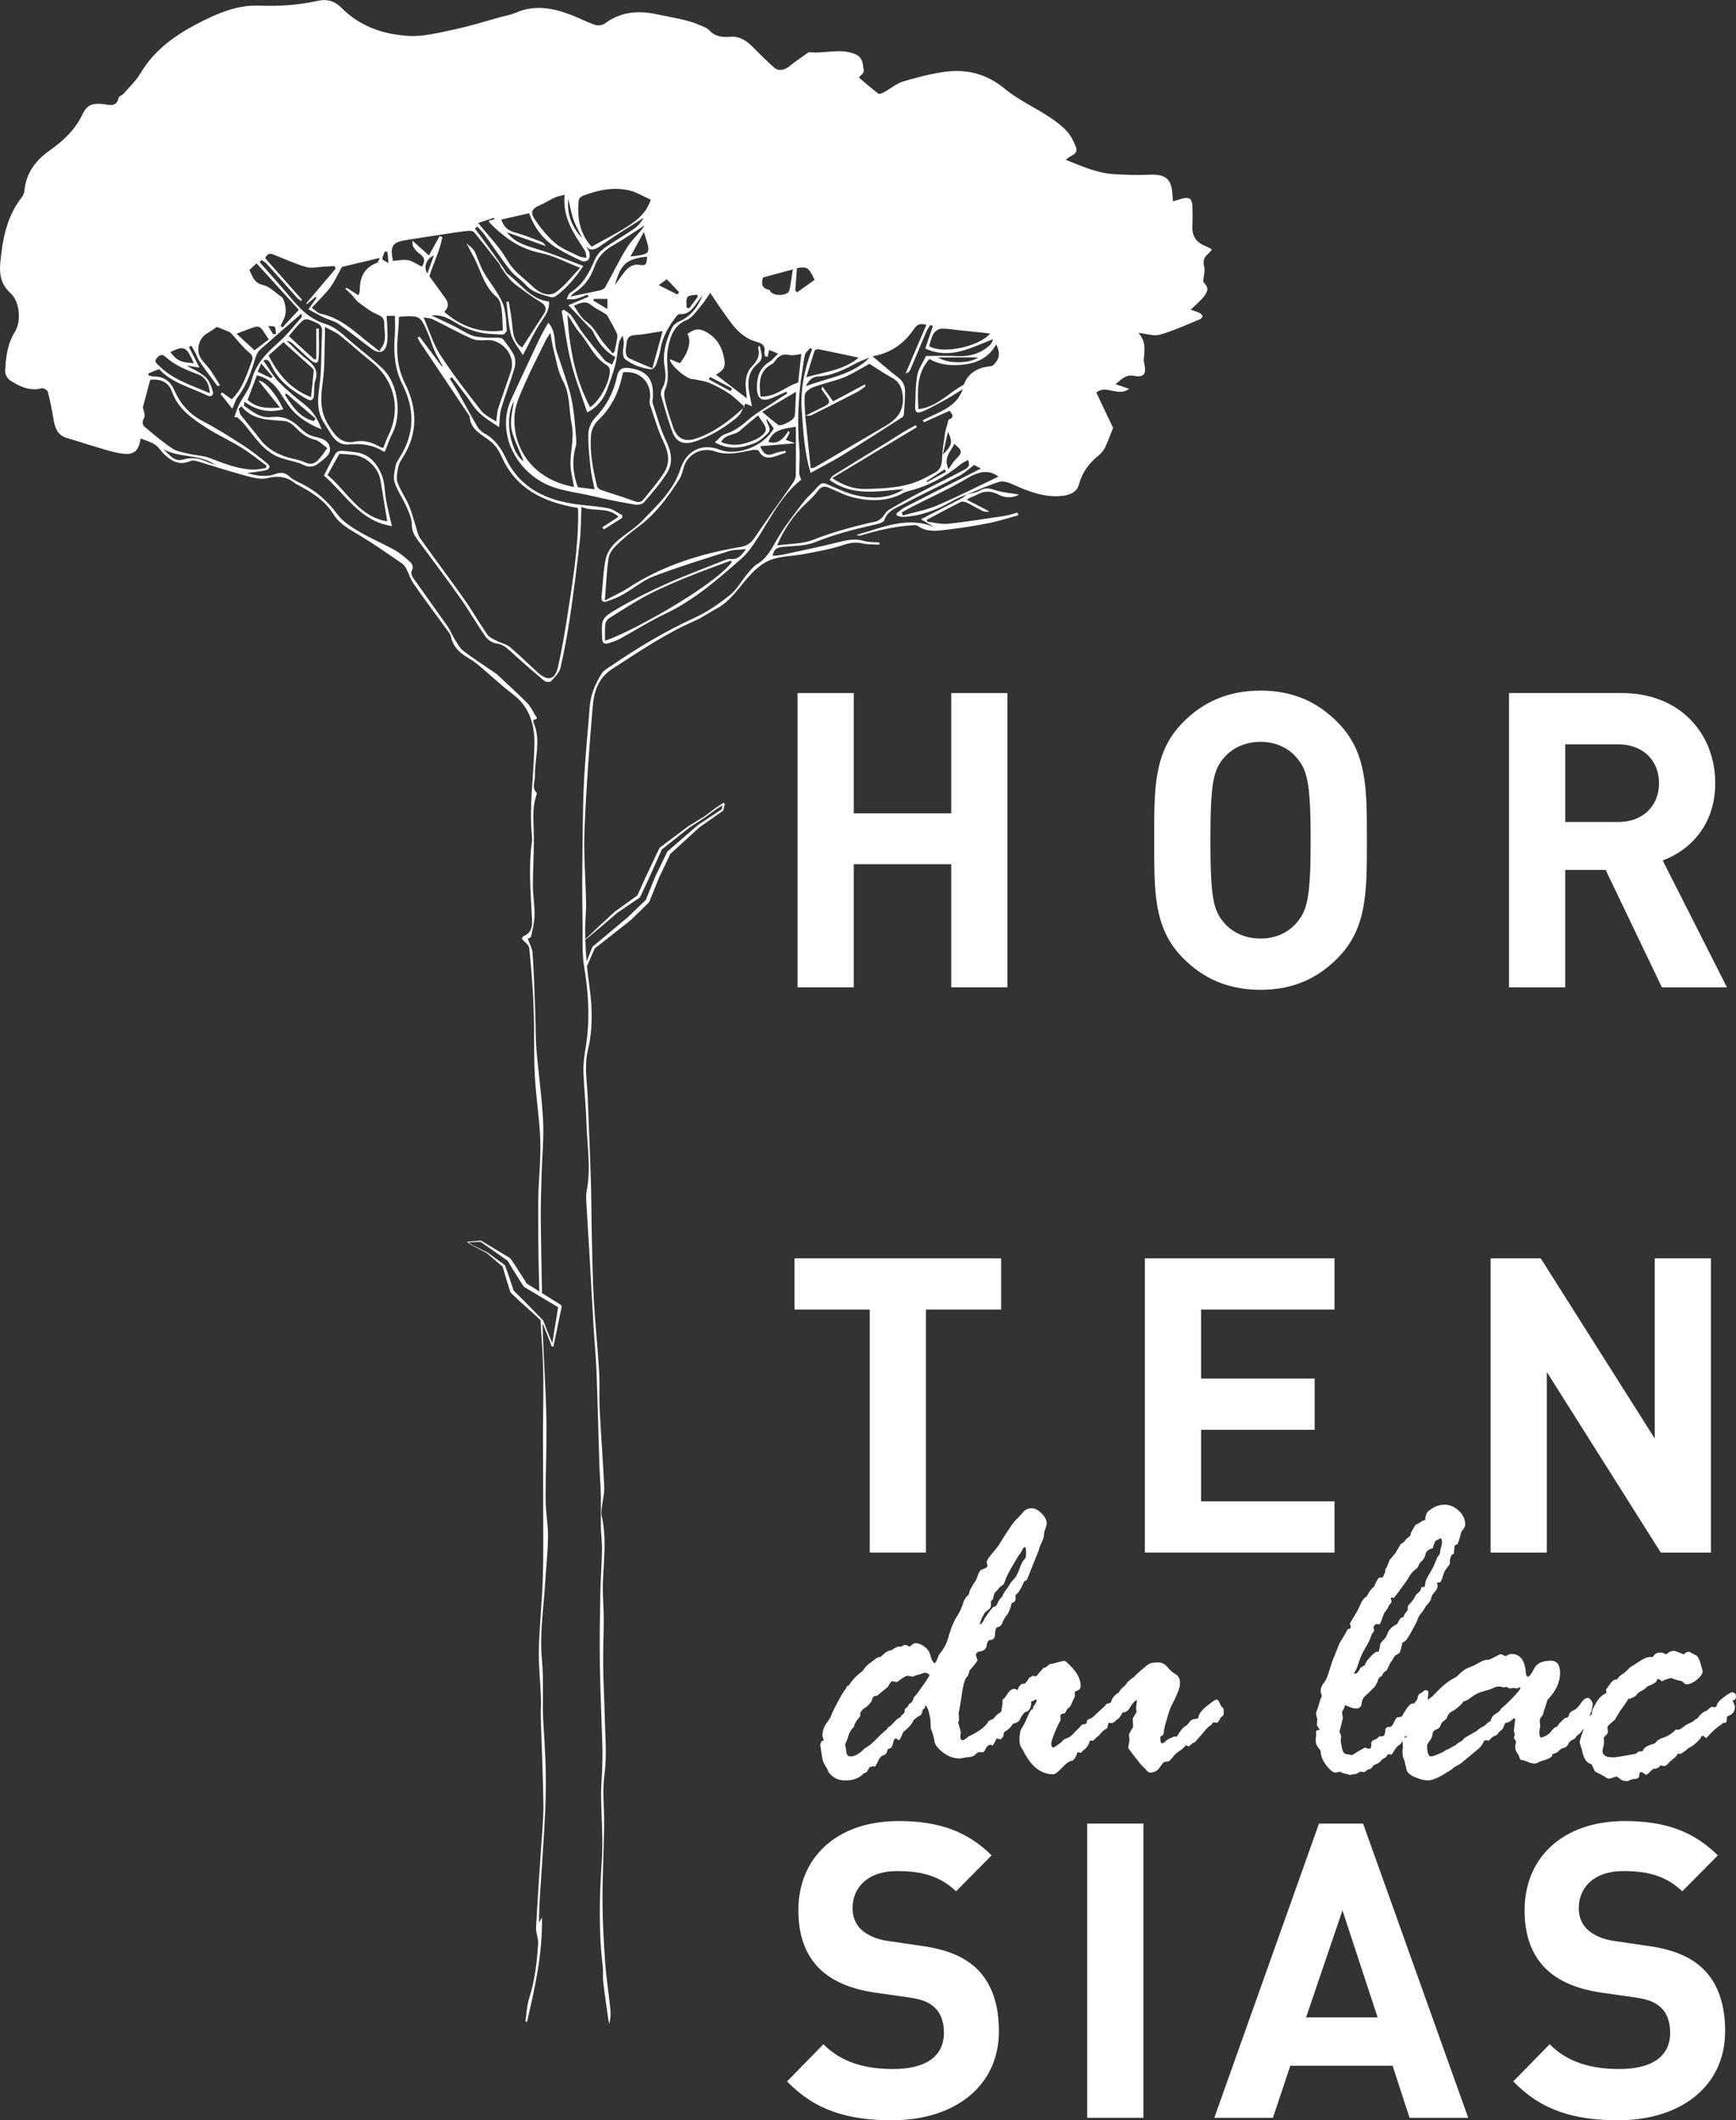 <?xml version="1.0" encoding="utf-8"?>
<!-- Generator: Adobe Illustrator 25.2.0, SVG Export Plug-In . SVG Version: 6.00 Build 0)  -->
<svg version="1.1" id="Layer_1" xmlns="http://www.w3.org/2000/svg" xmlns:xlink="http://www.w3.org/1999/xlink" x="0px" y="0px"
	 viewBox="0 0 106.879 130.54" style="enable-background:new 0 0 106.879 130.54;" xml:space="preserve">
<rect x="0" y="0" width="106.879" height="130.54" fill="#333333" stroke="none"/>
<style type="text/css">
	.st0{fill:#FFFFFF;}
</style>
<g>
	<g>
		<polygon class="st0" points="52.564,53.204 58.562,53.204 58.562,60.786 62.021,60.786 62.021,42.67 58.562,42.67 58.562,50.075 
			52.564,50.075 52.564,42.67 49.103,42.67 49.103,60.786 52.564,60.786 		"/>
		<path class="st0" d="M77.606,60.939c2.016,0,3.535-0.712,4.779-1.985c1.792-1.832,1.768-4.096,1.768-7.226
			c0-3.129,0.025-5.394-1.768-7.226c-1.244-1.272-2.763-1.984-4.779-1.984c-2.016,0-3.559,0.712-4.804,1.984
			c-1.793,1.832-1.742,4.097-1.742,7.226c0,3.13-0.05,5.394,1.742,7.226C74.046,60.227,75.589,60.939,77.606,60.939z M75.366,46.64
			c0.497-0.586,1.294-0.967,2.24-0.967s1.718,0.381,2.215,0.967c0.672,0.762,0.871,1.603,0.871,5.088
			c0,3.485-0.199,4.326-0.871,5.089c-0.497,0.585-1.269,0.967-2.215,0.967s-1.742-0.381-2.24-0.967
			c-0.672-0.763-0.846-1.603-0.846-5.089C74.519,48.243,74.694,47.402,75.366,46.64z"/>
		<path class="st0" d="M96.367,53.56h2.489l3.46,7.226h4.006l-3.957-7.811c1.717-0.636,3.235-2.214,3.235-4.758
			c0-3.028-2.14-5.547-5.749-5.547h-6.945v18.116h3.46V53.56z M96.367,45.825h3.26c1.518,0,2.514,0.993,2.514,2.392
			c0,1.399-0.996,2.391-2.514,2.391h-3.26V45.825z"/>
		<polygon class="st0" points="53.546,95.586 57.006,95.586 57.006,80.626 61.635,80.626 61.635,77.471 48.916,77.471 
			48.916,80.626 53.546,80.626 		"/>
		<polygon class="st0" points="82.159,92.432 73.945,92.432 73.945,88.029 80.939,88.029 80.939,84.875 73.945,84.875 
			73.945,80.626 82.159,80.626 82.159,77.471 70.485,77.471 70.485,95.586 82.159,95.586 		"/>
		<polygon class="st0" points="95.231,84.467 102.249,95.586 105.336,95.586 105.336,77.471 101.876,77.471 101.876,88.564 
			94.857,77.471 91.77,77.471 91.77,95.586 95.231,95.586 		"/>
		<path class="st0" d="M56.743,119.802l-2.091-0.306c-0.722-0.102-1.294-0.381-1.642-0.712c-0.374-0.356-0.523-0.84-0.523-1.298
			c0-1.246,0.896-2.29,2.738-2.29c1.17,0,2.513,0.153,3.634,1.246l2.191-2.214c-1.519-1.501-3.286-2.112-5.725-2.112
			c-3.833,0-6.173,2.265-6.173,5.496c0,1.526,0.423,2.697,1.269,3.562c0.797,0.789,1.917,1.273,3.436,1.502l2.14,0.305
			c0.822,0.127,1.22,0.305,1.569,0.636c0.373,0.356,0.548,0.891,0.548,1.527c0,1.45-1.096,2.239-3.137,2.239
			c-1.643,0-3.16-0.382-4.281-1.527l-2.24,2.29c1.742,1.806,3.784,2.392,6.471,2.392c3.709,0,6.572-1.985,6.572-5.496
			c0-1.603-0.423-2.925-1.37-3.841C59.381,120.489,58.361,120.032,56.743,119.802z"/>
		<rect x="66.934" y="112.271" class="st0" width="3.459" height="18.115"/>
		<path class="st0" d="M81.206,112.271l-6.446,18.115h3.609l1.07-3.205h6.298l1.045,3.205h3.61l-6.472-18.115H81.206z
			 M80.41,124.205l2.24-6.59l2.166,6.59H80.41z"/>
		<path class="st0" d="M101.454,119.802l-2.091-0.306c-0.722-0.102-1.294-0.381-1.642-0.712c-0.374-0.356-0.523-0.84-0.523-1.298
			c0-1.246,0.896-2.29,2.738-2.29c1.17,0,2.513,0.153,3.634,1.246l2.191-2.214c-1.519-1.501-3.286-2.112-5.725-2.112
			c-3.833,0-6.173,2.265-6.173,5.496c0,1.526,0.424,2.697,1.27,3.562c0.796,0.789,1.916,1.273,3.435,1.502l2.14,0.305
			c0.822,0.127,1.22,0.305,1.569,0.636c0.373,0.356,0.548,0.891,0.548,1.527c0,1.45-1.096,2.239-3.137,2.239
			c-1.642,0-3.16-0.382-4.281-1.527l-2.24,2.29c1.742,1.806,3.784,2.392,6.471,2.392c3.709,0,6.572-1.985,6.572-5.496
			c0-1.603-0.423-2.925-1.37-3.841C104.092,120.489,103.072,120.032,101.454,119.802z"/>
		<path class="st0" d="M75.167,105.715c0.114-0.036,0.171-0.112,0.171-0.229v-0.242c0-0.036-0.029-0.079-0.086-0.128
			c-0.056-0.05-0.111-0.142-0.164-0.276c-0.053-0.134-0.123-0.202-0.21-0.202c-0.053,0-0.247,0.135-0.584,0.403
			c-0.338,0.269-0.51,0.512-0.518,0.727c-0.035,0.037-0.116,0.058-0.243,0.067c-0.127,0.01-0.234,0.079-0.321,0.209
			c-0.087,0.13-0.175,0.211-0.262,0.243c-0.088,0.031-0.258,0.245-0.512,0.639L72.32,106.9c-0.281,0.107-0.466,0.207-0.559,0.296
			c-0.092,0.09-0.165,0.135-0.217,0.135c-0.071,0-0.106-0.108-0.106-0.324v-0.053c0-0.036,0.035-0.067,0.106-0.094
			c0.07-0.027,0.109-0.128,0.119-0.303c0.009-0.175,0.14-0.648,0.395-1.42c0.395-0.736,0.592-1.233,0.592-1.494
			c0-0.278-0.09-0.466-0.27-0.566c-0.18-0.099-0.347-0.244-0.5-0.438c-0.154-0.193-0.354-0.289-0.599-0.289
			c-0.246,0-0.423,0.029-0.533,0.088c-0.11,0.058-0.392,0.294-0.848,0.706c-0.035,0.072-0.097,0.126-0.185,0.162l-0.303,0.256
			c-0.07,0.125-0.16,0.231-0.269,0.316c-0.11,0.085-0.2,0.199-0.269,0.342c-0.088,0.018-0.133,0.046-0.133,0.081
			c-0.166,0.107-0.285,0.283-0.355,0.525c-0.035,0.017-0.123,0.045-0.263,0.08l-0.106,0.134l-0.763,0.7l-0.316,0.162
			c-0.018,0.045-0.035,0.116-0.053,0.215c-0.113,0.037-0.197,0.054-0.25,0.054c-0.017,0-0.057,0.038-0.118,0.115
			c-0.061,0.076-0.119,0.136-0.172,0.181c-0.053,0.046-0.14,0.135-0.263,0.27c-0.123,0.135-0.254,0.226-0.394,0.276
			c-0.141,0.049-0.233,0.105-0.277,0.168c-0.044,0.063-0.112,0.124-0.204,0.182c-0.093,0.058-0.166,0.11-0.218,0.155
			c-0.053,0.044-0.106,0.067-0.159,0.067c-0.07,0-0.105-0.085-0.105-0.256c0-0.099,0.074-0.33,0.224-0.693
			c0.15-0.364,0.264-0.599,0.343-0.707v-0.336l0.079-0.081l0.185-0.027c0.035-0.054,0.092-0.152,0.171-0.296
			c0.088-0.036,0.163-0.121,0.225-0.256l0.224-0.498v-0.269l0.066-0.054c0.193-0.036,0.29-0.149,0.29-0.337
			c0-0.332-0.153-0.675-0.461-1.03c-0.307-0.354-0.5-0.518-0.579-0.491c-0.018,0-0.097,0.018-0.237,0.054l-0.45,0.121
			c-0.123,0-0.222,0.04-0.298,0.121c-0.075,0.08-0.139,0.121-0.192,0.121h-0.053c-0.194,0.206-0.316,0.346-0.364,0.417
			c-0.049,0.072-0.099,0.107-0.152,0.107c-0.071,0-0.123-0.008-0.159-0.027l-0.225,0.135c-0.141,0.242-0.256,0.363-0.344,0.363
			h-0.106c-0.15,0.108-0.233,0.238-0.252,0.39l-0.185-0.08c-0.167,0-0.313,0.096-0.436,0.289c-0.124,0.193-0.194,0.29-0.212,0.29
			c-0.07,0.054-0.106,0.09-0.106,0.107v0.243l-0.084,0.481c-0.091,0.067-0.183,0.135-0.288,0.205
			c-0.026,0.027-0.06,0.071-0.105,0.134c-0.043,0.063-0.111,0.113-0.204,0.148c-0.091,0.036-0.155,0.072-0.19,0.107
			c-0.132,0.27-0.473,0.548-1.025,0.835l-0.185,0.081c-0.184,0.162-0.303,0.243-0.355,0.243c-0.106,0-0.159-0.072-0.159-0.215
			l0.026-0.31l-0.158-0.552l0.053-0.189l-0.026-0.364l0.158-0.929c0.106-0.861,0.241-1.323,0.408-1.386l0.106-0.35
			c0.324-0.367,0.487-0.578,0.487-0.632l-0.105-0.337c0.018-0.072,0.07-0.135,0.158-0.189c0.307-0.017,0.479-0.143,0.514-0.376
			c0.035-0.234,0.119-0.35,0.25-0.35c0.14,0,0.228-0.09,0.263-0.269c0-0.332,0.061-0.507,0.184-0.525
			c0.123-0.018,0.213-0.105,0.27-0.262c0.057-0.157,0.147-0.312,0.27-0.465c0.123-0.152,0.224-0.399,0.303-0.74l0.052-0.027
			c0.123-0.045,0.185-0.116,0.185-0.215v-0.269c0.132-0.045,0.311-0.323,0.54-0.834c0.017-0.018,0.07-0.046,0.158-0.081l0.737-1.844
			c0.017-0.108,0.074-0.26,0.171-0.458c0.096-0.197,0.145-0.367,0.145-0.511l0.026-0.162c0.096-0.26,0.144-0.426,0.144-0.498
			c0-0.206-0.105-0.415-0.316-0.625c-0.211-0.211-0.412-0.316-0.606-0.316c-0.254,0-0.451,0.103-0.592,0.309l-0.302,0.323
			c-0.106,0.08-0.28,0.303-0.521,0.666c-0.241,0.363-0.413,0.633-0.514,0.807c-0.101,0.175-0.268,0.398-0.5,0.666
			c-0.233,0.27-0.349,0.458-0.349,0.566l0.052,0.189l-0.026,0.094c-0.106,0.072-0.209,0.121-0.31,0.148
			c-0.101,0.027-0.186,0.146-0.257,0.357c-0.07,0.211-0.123,0.334-0.158,0.371c-0.035,0.036-0.081,0.105-0.138,0.208
			c-0.057,0.104-0.108,0.191-0.151,0.262c-0.045,0.072-0.071,0.15-0.079,0.236c-0.009,0.086-0.067,0.164-0.172,0.235l-0.159,0.243
			c-0.106,0.396-0.287,0.781-0.544,1.158c-0.15,0.314-0.243,0.536-0.278,0.666c-0.036,0.13-0.062,0.203-0.08,0.222
			c-0.089,0.422-0.252,0.79-0.49,1.103l-0.159,0.216c-0.114,0.332-0.206,0.498-0.277,0.498c-0.035-0.054-0.071-0.098-0.106-0.134
			c-0.035-0.036-0.079-0.157-0.132-0.364c-0.053-0.206-0.174-0.381-0.363-0.525c-0.189-0.144-0.375-0.215-0.56-0.215
			c-0.088,0-0.202,0.072-0.343,0.215c-0.15-0.071-0.242-0.108-0.277-0.108c-0.053,0-0.106,0.018-0.158,0.054
			c-0.053,0.036-0.106,0.054-0.159,0.054h-0.146c-0.184,0.08-0.307,0.153-0.369,0.216c-0.185,0-0.404,0.13-0.659,0.39l-0.053,0.027
			c-0.123,0.017-0.216,0.053-0.277,0.107c-0.061,0.054-0.18,0.144-0.356,0.269c-0.176,0.126-0.325,0.287-0.447,0.485
			c-0.37,0.268-0.656,0.57-0.858,0.901l-0.105,0.027l-0.079,0.175c-0.114,0.126-0.288,0.411-0.52,0.855
			c-0.233,0.444-0.358,0.707-0.376,0.787c-0.018,0.08-0.112,0.235-0.284,0.464c-0.171,0.229-0.257,0.5-0.257,0.814l0.079,0.243
			c-0.035,0.036-0.079,0.053-0.132,0.053c-0.053,0.117-0.079,0.202-0.079,0.255l0.105,0.687c0.026,0.215,0.088,0.397,0.185,0.545
			c0.097,0.148,0.163,0.272,0.198,0.37c0.035,0.098,0.145,0.218,0.329,0.356c0.185,0.14,0.435,0.209,0.752,0.209
			c0.448,0,0.808-0.134,1.08-0.404c0.062-0.045,0.133-0.08,0.211-0.107c0.08-0.144,0.141-0.247,0.185-0.31l0.225-0.054
			c0.034,0.018,0.06,0.027,0.079,0.027c0.035,0,0.101-0.107,0.198-0.323c0.096-0.216,0.206-0.339,0.329-0.371
			c0.123-0.031,0.2-0.107,0.231-0.229c0.031-0.121,0.064-0.182,0.099-0.182c0.132,0,0.22-0.105,0.264-0.316
			c0.044-0.211,0.101-0.316,0.172-0.316h0.027l0.158,0.108c0.061,0,0.154-0.166,0.277-0.498c0.299-0.243,0.481-0.431,0.547-0.566
			c0.066-0.134,0.117-0.211,0.152-0.229l0.08-0.054c0.061-0.063,0.119-0.108,0.172-0.135c0.123,0,0.211-0.139,0.264-0.417
			l0.106-0.054l0.026-0.174c0.123,0,0.233,0.287,0.329,0.861l0.026,0.552c0.123,0.297,0.195,0.55,0.218,0.76
			c0.022,0.212,0.195,0.444,0.52,0.7c0.325,0.256,0.681,0.384,1.067,0.384l0.408-0.08c0.229,0,0.391-0.045,0.487-0.135
			c0.097-0.09,0.167-0.148,0.211-0.175h0.303c0.035,0,0.092-0.076,0.171-0.229c0.079-0.153,0.18-0.229,0.303-0.229
			c0.035,0,0.074,0.018,0.119,0.054c0.123-0.189,0.202-0.336,0.237-0.444l0.251,0.054c0.052-0.036,0.113-0.107,0.184-0.215v-0.121
			c0-0.071,0.061-0.141,0.185-0.208c0.123-0.067,0.258-0.209,0.408-0.425c0.219-0.036,0.362-0.13,0.428-0.282
			c0.066-0.152,0.156-0.287,0.27-0.404c0.272-0.071,0.409-0.264,0.409-0.579c0-0.01-0.011-0.047-0.018-0.073l0.141-0.062
			c0.088-0.054,0.14-0.08,0.158-0.08c0.035,0,0.053,0.017,0.053,0.054c0,0.09-0.071,0.219-0.211,0.391
			c0,0.072-0.009,0.125-0.026,0.161c-0.07-0.045-0.178,0.105-0.323,0.451c-0.145,0.346-0.264,0.581-0.356,0.706
			c-0.092,0.126-0.138,0.364-0.138,0.714c0,0.207,0.033,0.359,0.099,0.458c0.066,0.099,0.107,0.166,0.125,0.202
			c0.474,0.978,1.093,1.467,1.858,1.467c0.105,0,0.287-0.139,0.546-0.417c0.259-0.278,0.463-0.417,0.612-0.417
			c0.133-0.063,0.242-0.239,0.33-0.525l0.237,0.027l0.106-0.134c0.237-0.161,0.374-0.363,0.409-0.606h0.211l0.224-0.215
			c0.123-0.09,0.213-0.178,0.27-0.263c0.057-0.085,0.182-0.182,0.375-0.29l0.079-0.336l0.224,0.027l0.185-0.108
			c0.017-0.036,0.044-0.072,0.079-0.107c0.087,0.008,0.215-0.14,0.382-0.444c0.193,0,0.349-0.111,0.468-0.33
			c0.119-0.22,0.257-0.365,0.415-0.438l-0.053,0.444c0,0.108,0.008,0.207,0.026,0.296l-0.185,0.31
			c-0.018,0.036-0.035,0.063-0.052,0.081l0.026,0.525c0,0.009-0.041,0.078-0.125,0.208c-0.084,0.131-0.125,0.227-0.125,0.29
			l0.026,0.323l-0.079,0.471c0,0.017,0.129,0.195,0.388,0.531c0.259,0.337,0.426,0.538,0.5,0.606
			c0.074,0.067,0.154,0.148,0.237,0.242c0.083,0.094,0.151,0.141,0.204,0.141c0.245,0,0.424-0.077,0.539-0.229l0.237-0.309
			c0.061-0.081,0.105-0.121,0.132-0.121l0.276-0.04l0.21-0.215c0.087-0.144,0.217-0.272,0.388-0.384
			c0.171-0.112,0.284-0.205,0.341-0.276s0.094-0.108,0.112-0.108c0.017,0,0.069,0.027,0.157,0.081l0.237-0.202
			c0.061-0.018,0.127-0.054,0.197-0.108l0.052-0.08c0.14-0.144,0.3-0.325,0.479-0.546c0.18-0.219,0.305-0.338,0.375-0.356
			c0.008,0.009,0.029-0.009,0.06-0.053c0.031-0.046,0.068-0.094,0.112-0.149l0.236,0.027C75,106.03,75.08,105.913,75.167,105.715z
			 M60.445,99.617l0.172-0.296c0-0.027,0.066-0.087,0.197-0.182c0.132-0.094,0.197-0.199,0.197-0.317v-0.255l0.119-0.108
			c0.026-0.152,0.062-0.282,0.106-0.39l0.184-0.189c0.105-0.143,0.195-0.231,0.27-0.262c0.075-0.031,0.141-0.136,0.198-0.316
			c0.056-0.18,0.173-0.422,0.349-0.727l0.447-0.767c0.133-0.161,0.218-0.294,0.258-0.397c0.039-0.103,0.099-0.155,0.177-0.155
			c0.035,0,0.053,0.13,0.053,0.391c0,0.189-0.04,0.314-0.119,0.376c-0.079,0.063-0.173,0.247-0.283,0.552
			c-0.11,0.306-0.226,0.521-0.349,0.646c-0.123,0.126-0.204,0.227-0.244,0.303c-0.039,0.076-0.125,0.203-0.257,0.384
			c-0.131,0.18-0.198,0.301-0.198,0.363c-0.15,0.144-0.253,0.29-0.31,0.438c-0.057,0.148-0.142,0.222-0.257,0.222
			c-0.096,0.09-0.277,0.328-0.539,0.714c-0.088,0.224-0.19,0.346-0.303,0.363L60.445,99.617z M56.797,103.803
			c-0.29,0.413-0.47,0.646-0.54,0.7c-0.043,0.215-0.141,0.35-0.289,0.404l-0.093,0.175l-0.159,0.134l-0.026,0.161
			c0,0.054-0.031,0.103-0.092,0.149c-0.061,0.045-0.105,0.092-0.132,0.141c-0.026,0.049-0.073,0.087-0.139,0.114
			c-0.066,0.027-0.16,0.11-0.283,0.25c-0.123,0.139-0.221,0.23-0.297,0.275c-0.074,0.045-0.112,0.086-0.112,0.121l-0.106,0.108
			c-0.018,0-0.07,0.045-0.158,0.135c-0.026,0.009-0.156,0.132-0.389,0.37c-0.233,0.237-0.415,0.396-0.547,0.478
			c-0.132,0.08-0.206,0.13-0.224,0.148c-0.307,0.314-0.589,0.471-0.843,0.471c-0.158,0-0.246-0.092-0.264-0.276
			c-0.018-0.184-0.045-0.339-0.079-0.464c0.079-0.144,0.146-0.318,0.204-0.525c0.057-0.206,0.178-0.399,0.362-0.579
			c0-0.143,0.123-0.354,0.369-0.632v-0.175c0.053-0.143,0.145-0.253,0.278-0.33c0.131-0.076,0.271-0.214,0.421-0.411
			c0.045-0.224,0.128-0.337,0.251-0.337h0.079l0.672-0.552c0.122-0.233,0.21-0.35,0.263-0.35l0.303,0.054
			c0.334-0.261,0.549-0.391,0.646-0.391l0.329,0.054c0.106-0.054,0.204-0.09,0.296-0.107c0.093-0.018,0.182-0.046,0.271-0.081
			c0.087-0.036,0.14-0.054,0.158-0.054c0.114,0,0.215,0.045,0.303,0.135C57.232,103.162,57.087,103.391,56.797,103.803z"/>
		<path class="st0" d="M106.879,104.463c0-0.179-0.083-0.269-0.25-0.269c-0.07,0-0.234,0.096-0.493,0.289
			c-0.258,0.193-0.398,0.346-0.421,0.458c-0.022,0.112-0.077,0.168-0.165,0.168l-0.158-0.026c-0.035,0-0.122,0.062-0.263,0.188
			l-0.053,0.054c-0.219,0.063-0.407,0.22-0.565,0.471c-0.096,0.036-0.162,0.077-0.197,0.121c-0.035,0.045-0.125,0.099-0.269,0.161
			c-0.146,0.063-0.285,0.146-0.421,0.249c-0.136,0.103-0.217,0.155-0.244,0.155h-0.198c-0.254,0.251-0.506,0.415-0.756,0.491
			c-0.25,0.077-0.427,0.196-0.533,0.357c-0.465,0.126-0.715,0.283-0.75,0.472l-0.118,0.026h-0.132
			c-0.123,0.1-0.193,0.148-0.211,0.148c-0.017,0-0.088,0.013-0.21,0.04c-0.123,0.027-0.277,0.054-0.46,0.081l-0.566,0.094H99.25
			c-0.395,0-0.592-0.139-0.592-0.417l0.105-0.471l-0.026-0.297c0-0.035,0.041-0.091,0.125-0.168
			c0.084-0.076,0.125-0.141,0.125-0.195v-0.134c-0.017-0.072-0.026-0.117-0.026-0.135c0-0.072,0.057-0.154,0.172-0.248
			c0.114-0.094,0.211-0.177,0.29-0.249l0.342-0.579c0.253-0.332,0.416-0.569,0.486-0.713h0.079c0.079-0.018,0.206-0.076,0.381-0.175
			c0.07-0.125,0.177-0.224,0.322-0.296c0.145-0.072,0.248-0.141,0.309-0.209c0.061-0.067,0.142-0.116,0.243-0.148
			c0.1-0.031,0.221-0.096,0.361-0.195c0.044-0.09,0.079-0.152,0.105-0.188h0.027l0.105,0.026l0.119,0.108h0.026
			c0.132-0.081,0.32-0.148,0.565-0.201c0.184,0.08,0.408,0.148,0.67,0.201c0.105,0.126,0.193,0.188,0.262,0.188
			c0.202,0,0.418-0.096,0.65-0.289c0.232-0.193,0.349-0.362,0.349-0.505c0-0.036-0.044-0.199-0.132-0.491
			c-0.087-0.292-0.177-0.458-0.27-0.497c-0.092-0.041-0.182-0.088-0.269-0.142c-0.088-0.054-0.149-0.081-0.185-0.081
			c-0.096,0-0.197,0.054-0.303,0.162c-0.359-0.144-0.556-0.216-0.591-0.216c-0.141,0-0.259,0.036-0.355,0.108
			c-0.097,0.073-0.149,0.108-0.158,0.108c-0.018,0-0.035-0.009-0.053-0.027c-0.052-0.054-0.162-0.081-0.329-0.081
			c-0.176,0-0.316,0.09-0.421,0.27h-0.197c-0.158,0-0.408,0.116-0.751,0.35l-0.486,0.31c-0.123,0.153-0.259,0.275-0.408,0.369
			c-0.149,0.095-0.272,0.214-0.369,0.357c-0.132-0.026-0.268,0.059-0.408,0.256c-0.14,0.197-0.228,0.314-0.263,0.35l0.026,0.215
			c0,0.018-0.009,0.027-0.026,0.027c-0.228,0.09-0.43,0.283-0.605,0.58c-0.175,0.296-0.263,0.489-0.263,0.578v0.134
			c-0.066,0.024-0.112,0.079-0.164,0.124c0.129-0.267,0.208-0.529,0.208-0.784c0-0.054-0.035-0.125-0.105-0.216
			c-0.07-0.089-0.132-0.134-0.184-0.134c-0.149,0-0.294,0.11-0.433,0.33c-0.14,0.22-0.292,0.365-0.453,0.437
			c-0.162,0.073-0.256,0.169-0.282,0.29c-0.027,0.12-0.105,0.181-0.237,0.181l-0.21,0.188c-0.105,0.09-0.197,0.202-0.276,0.337
			l-0.131,0.054c-0.053,0.018-0.142,0.109-0.269,0.276c-0.126,0.167-0.331,0.285-0.61,0.357c-0.061-0.054-0.092-0.167-0.092-0.337
			l0.053-0.377l-0.026-0.337c0-0.072,0.037-0.154,0.112-0.249c0.074-0.094,0.112-0.169,0.112-0.222v-0.027l0.184-0.552
			c0.018-0.089,0.045-0.17,0.079-0.242c0.509-0.521,0.764-1.073,0.764-1.656c0-0.493-0.189-0.74-0.567-0.74
			c-0.527,0-0.872,0.164-1.034,0.491c-0.162,0.328-0.288,0.492-0.375,0.492c-0.071,0-0.114-0.081-0.132-0.243
			c-0.053-0.771-0.352-1.157-0.897-1.157c-0.052,0-0.096,0.009-0.132,0.027l-0.211,0.107H92.67c-0.132-0.071-0.215-0.107-0.25-0.107
			h-0.079c-0.431,0.224-0.664,0.336-0.699,0.336h-0.105c-0.114,0-0.271,0.059-0.469,0.175c-0.198,0.117-0.4,0.213-0.606,0.289
			c-0.206,0.076-0.391,0.195-0.554,0.357c-0.162,0.161-0.27,0.251-0.323,0.269c-0.36,0.189-0.694,0.44-1.002,0.753l-0.395,0.404
			c-0.108,0.075-0.197,0.146-0.271,0.214l-0.015-0.066l0.039-0.377c0-0.098-0.066-0.148-0.198-0.148
			c-0.018,0-0.057,0.027-0.119,0.081c-0.061,0.054-0.129,0.098-0.204,0.135c-0.075,0.036-0.119,0.11-0.132,0.222
			c-0.013,0.112-0.094,0.24-0.244,0.384h-0.079c-0.149,0-0.365,0.26-0.645,0.781c-0.061,0.036-0.171,0.062-0.329,0.08
			c-0.035,0.037-0.094,0.142-0.178,0.316c-0.083,0.175-0.16,0.263-0.23,0.263h-0.158c-0.052,0.053-0.096,0.09-0.132,0.107
			c0,0.314-0.066,0.471-0.197,0.471h-0.132c-0.035,0-0.084,0.031-0.145,0.094c-0.061,0.063-0.129,0.103-0.204,0.121
			c-0.075,0.018-0.138,0.072-0.191,0.161v0.174c0,0.144-0.045,0.216-0.132,0.216c-0.053,0-0.123-0.018-0.211-0.054
			c0-0.018-0.008-0.027-0.026-0.027l-0.486,0.269c-0.202,0.134-0.312,0.202-0.329,0.202l-0.316-0.054
			c-0.167,0-0.272-0.148-0.316-0.444l-0.066-0.364l0.026-0.296c0-0.054-0.035-0.148-0.106-0.282c0.14-0.52,0.211-0.803,0.211-0.848
			l-0.053-0.363c0.097-0.153,0.158-0.292,0.185-0.417h0.026c0.289,0.134,0.509,0.201,0.658,0.201c0.211,0,0.324-0.11,0.343-0.329
			c0.018-0.22,0.145-0.415,0.382-0.586l0.461-0.472c0.053-0.126,0.097-0.206,0.132-0.242c0.035-0.207,0.122-0.328,0.263-0.364
			c0.061-0.17,0.162-0.287,0.303-0.35l0.237-0.498c0.061-0.053,0.118-0.136,0.171-0.249c0.053-0.112,0.127-0.19,0.224-0.236
			c0.096-0.045,0.158-0.094,0.185-0.148c0.026-0.054,0.079-0.256,0.158-0.606c0.123,0.018,0.303-0.193,0.54-0.633l0.343-0.646
			c0.061-0.207,0.136-0.359,0.224-0.458c0.088-0.098,0.158-0.193,0.211-0.283l0.132-0.215c0.185-0.188,0.29-0.35,0.316-0.485
			c0.026-0.135,0.099-0.262,0.217-0.384c0.119-0.121,0.178-0.244,0.178-0.37l-0.039-0.203h0.145c0.071,0,0.136-0.114,0.198-0.343
			c0.062-0.229,0.146-0.409,0.257-0.538c0.11-0.13,0.174-0.222,0.191-0.276c0-0.377,0.079-0.579,0.237-0.606
			c0.017-0.036,0.035-0.202,0.053-0.497c0.061-0.054,0.109-0.081,0.144-0.081c0.053,0,0.141-0.247,0.264-0.74l0.052-0.108
			c0.132-0.134,0.197-0.264,0.197-0.39c0-0.314-0.131-0.595-0.395-0.842c-0.263-0.246-0.557-0.37-0.881-0.37
			c-0.141,0-0.264,0.018-0.369,0.054l-0.092,0.027c-0.018,0-0.097,0.037-0.237,0.108l-0.158,0.108
			c-0.219,0.117-0.33,0.332-0.33,0.646l-0.184,0.053c-0.123,0.099-0.259,0.18-0.408,0.243c-0.228,0.341-0.334,0.561-0.316,0.66
			l-0.277,0.229c-0.088,0.144-0.198,0.243-0.329,0.296c-0.097,0.18-0.167,0.301-0.211,0.364l-0.106,0.188l-0.355,0.417
			c-0.088,0.233-0.154,0.393-0.198,0.478c-0.044,0.085-0.066,0.101-0.066,0.047l-0.026,0.269c-0.043,0.063-0.087,0.157-0.131,0.283
			l-0.25,0.027c-0.14,0.198-0.237,0.381-0.29,0.552c-0.132,0.073-0.286,0.274-0.461,0.606c-0.105,0.046-0.202,0.144-0.29,0.297
			l-0.277,0.579l-0.461,0.781c0.035,0.125,0.052,0.197,0.052,0.214c0,0.037-0.017,0.072-0.052,0.108l-0.132,0.027
			c-0.088,0.161-0.157,0.285-0.205,0.37c-0.049,0.086-0.11,0.186-0.185,0.303c-0.074,0.117-0.116,0.189-0.125,0.215l-0.434,1.077
			l-0.263,0.822c-0.08,0.242-0.176,0.43-0.29,0.565c-0.114,0.134-0.171,0.305-0.171,0.511c0,0.017,0.027,0.099,0.079,0.242
			c-0.008,0.009-0.043,0.094-0.105,0.256l-0.119,0.418c-0.088,0.233-0.132,0.359-0.132,0.377c0,0.116,0.026,0.247,0.08,0.39
			c-0.018,0.072-0.026,0.17-0.026,0.296v0.094l0.171,0.243c0,0.018-0.066,0.036-0.197,0.054l-0.026,0.08v0.256l-0.026,0.161v0.135
			c0,0.152,0.051,0.293,0.152,0.424c0.101,0.13,0.152,0.199,0.152,0.209c0,0.287,0.114,0.581,0.343,0.881
			c0.228,0.301,0.417,0.451,0.565,0.451c0.035,0,0.127-0.018,0.276-0.054c0.14,0.072,0.266,0.117,0.375,0.135
			c0.11,0.018,0.191,0.045,0.244,0.081c0.052-0.036,0.136-0.054,0.25-0.054c0.096,0,0.219-0.054,0.368-0.162h0.053
			c0.105,0.018,0.166,0.027,0.185,0.027c0.043,0,0.096-0.03,0.157-0.088c0.061-0.058,0.127-0.092,0.197-0.101
			c0.071-0.009,0.123-0.05,0.159-0.121c0.034-0.072,0.12-0.135,0.257-0.189c0.136-0.054,0.23-0.119,0.282-0.195
			c0.053-0.076,0.119-0.128,0.198-0.155c0.079-0.027,0.159-0.112,0.237-0.256l0.211,0.027c0-0.018,0.013-0.027,0.039-0.027
			c0.175-0.314,0.322-0.503,0.441-0.566c0.07-0.037,0.137-0.125,0.203-0.238l0.021,0.359v0.08c-0.018,0.037-0.026,0.108-0.026,0.216
			c0,0.224,0.04,0.4,0.118,0.525l0.132,0.552c0.026,0.188,0.197,0.35,0.513,0.485c0.317,0.134,0.592,0.202,0.83,0.202
			c0.29,0,0.786-0.238,1.489-0.714l0.079-0.08c0.202-0.108,0.356-0.198,0.461-0.27l1.001-0.834c0.123-0.09,0.224-0.204,0.303-0.343
			c0.079-0.139,0.127-0.218,0.145-0.236l0.25,0.027l0.132-0.135c0.043-0.062,0.123-0.114,0.237-0.155
			c0.113-0.041,0.18-0.091,0.197-0.154l0.053-0.081c0.105-0.072,0.193-0.153,0.263-0.243c0.044-0.17,0.1-0.282,0.171-0.336
			c0.123,0,0.231-0.045,0.323-0.135c0.092-0.089,0.156-0.135,0.191-0.135c0.035,0,0.053,0.027,0.053,0.081l-0.079,0.66
			c0,0.036,0.008,0.08,0.026,0.134c0.018,0.054,0.026,0.103,0.026,0.148c0,0.037-0.008,0.063-0.026,0.081
			c-0.017,0.018-0.026,0.046-0.026,0.081c0,0.036,0.021,0.08,0.066,0.134c0.044,0.054,0.066,0.099,0.066,0.134l-0.053,0.255
			c0,0.18,0.039,0.322,0.119,0.425c0.079,0.103,0.123,0.187,0.132,0.249c0.008,0.063,0.039,0.121,0.092,0.175
			c0.15,0.018,0.294,0.061,0.435,0.128c0.14,0.067,0.294,0.101,0.461,0.101c0.035,0,0.098-0.024,0.19-0.074
			c0.093-0.05,0.233-0.101,0.422-0.155c0.189-0.054,0.327-0.125,0.415-0.215l0.027-0.134c0.123-0.036,0.228-0.076,0.316-0.121
			c0.141-0.161,0.27-0.251,0.388-0.269c0.119-0.018,0.211-0.098,0.277-0.242c0.066-0.143,0.195-0.247,0.389-0.31l0.132-0.188
			c0.166-0.116,0.269-0.215,0.31-0.296c0.021-0.043,0.057-0.085,0.104-0.125c-0.043,0.159-0.085,0.302-0.128,0.414
			c-0.07,0.184-0.105,0.321-0.105,0.411c0,0.063,0.009,0.103,0.026,0.121l0.106,0.323c0.096,0.538,0.285,0.834,0.566,0.888
			l0.08,0.108c0.087,0.215,0.149,0.337,0.185,0.364l0.566,0.296c0.096,0.09,0.197,0.135,0.302,0.135
			c0.018,0,0.163-0.045,0.435-0.135c0.071,0.037,0.149,0.092,0.237,0.169c0.087,0.076,0.232,0.114,0.435,0.114h0.026
			c0.14-0.08,0.292-0.125,0.454-0.135c0.162-0.008,0.244-0.081,0.244-0.215c0-0.134,0.044-0.202,0.132-0.202h0.027
			c0.149,0.107,0.241,0.161,0.277,0.161c0.035,0,0.103-0.052,0.204-0.155c0.101-0.103,0.177-0.173,0.23-0.209
			c0.211,0,0.355-0.072,0.435-0.215l0.237,0.053c0.106-0.036,0.186-0.092,0.244-0.168s0.152-0.164,0.283-0.262
			c0.132-0.099,0.209-0.173,0.231-0.222c0.021-0.05,0.046-0.087,0.072-0.115h0.198l0.264-0.174c0.132-0.126,0.224-0.198,0.277-0.216
			c0.132-0.045,0.346-0.22,0.644-0.525c0.053-0.126,0.097-0.189,0.132-0.189c0.052,0,0.122,0.045,0.21,0.134h0.04l0.263-0.282
			c0.255-0.26,0.478-0.445,0.672-0.552l0.053-0.08l0.198-0.027c0.026-0.027,0.044-0.048,0.053-0.061c0.008-0.014,0.008-0.02,0-0.02
			l0.026-0.243c0-0.035,0.018-0.062,0.053-0.08c0.29-0.09,0.435-0.283,0.435-0.578c0-0.027-0.049-0.158-0.145-0.391
			C106.804,104.674,106.879,104.598,106.879,104.463z M83.645,102.383c0.101-0.327,0.239-0.637,0.415-0.928
			c0.176-0.292,0.285-0.509,0.33-0.653c0.043-0.143,0.09-0.24,0.138-0.289c0.049-0.049,0.073-0.092,0.073-0.128l-0.039-0.189
			c0-0.071,0.056-0.143,0.171-0.216l0.185,0.027c0.053-0.036,0.112-0.159,0.178-0.37c0.066-0.211,0.138-0.364,0.218-0.458
			c0.079-0.094,0.131-0.177,0.158-0.249c0.026-0.072,0.066-0.132,0.119-0.182c0.052-0.049,0.079-0.101,0.079-0.155
			c0-0.018-0.018-0.099-0.052-0.243l0.198,0.027l0.131-0.162c0.044-0.045,0.285-0.377,0.725-0.996
			c0.132-0.26,0.272-0.444,0.421-0.552c0.149-0.108,0.232-0.211,0.25-0.31l0.092-0.161c0.176-0.135,0.283-0.298,0.323-0.492
			c0.039-0.193,0.191-0.321,0.454-0.384c0.07-0.296,0.143-0.457,0.217-0.484c0.075-0.027,0.156-0.071,0.244-0.135
			c0.07,0,0.106,0.103,0.106,0.31l-0.106,0.444c0,0.143-0.037,0.253-0.111,0.33c-0.075,0.077-0.112,0.141-0.112,0.195l-0.211,0.498
			c-0.263,0.458-0.417,0.74-0.461,0.848l-0.026,0.135c-0.017,0.036-0.026,0.112-0.026,0.229l-0.211,0.027
			c-0.035,0.161-0.099,0.274-0.191,0.337c-0.092,0.063-0.165,0.15-0.217,0.262c-0.053,0.113-0.139,0.234-0.258,0.363
			c-0.119,0.131-0.177,0.205-0.177,0.222v0.216L86.615,99.2c-0.106,0.108-0.176,0.229-0.211,0.363l-0.105,0.027
			c-0.061,0-0.153,0.13-0.277,0.39c-0.316,0.154-0.514,0.347-0.592,0.58l-0.106,0.242c-0.237,0.243-0.355,0.391-0.355,0.444
			c0,0.108-0.013,0.193-0.04,0.256c-0.026,0.063-0.039,0.126-0.039,0.188h-0.105c-0.08,0-0.215,0.102-0.408,0.303
			c-0.194,0.202-0.308,0.375-0.342,0.518l-0.277,0.162c-0.106,0.242-0.216,0.363-0.33,0.363c-0.035,0-0.061-0.009-0.08-0.027
			C83.445,102.92,83.545,102.711,83.645,102.383z M86.453,106.984c0.009-0.022,0.019-0.033,0.027-0.057l0.106-0.066l0.007,0.092
			C86.531,106.953,86.492,106.969,86.453,106.984z M93.136,104.517c-0.312,0.323-0.551,0.547-0.718,0.673
			c-0.035,0.107-0.143,0.213-0.322,0.316c-0.18,0.103-0.288,0.253-0.323,0.45c-0.132,0.063-0.219,0.125-0.264,0.189
			c-0.044,0.063-0.162,0.14-0.355,0.229l-0.277,0.216c-0.334,0.189-0.575,0.328-0.724,0.417c-0.062,0.099-0.15,0.177-0.263,0.236
			c-0.114,0.058-0.194,0.113-0.238,0.161c-0.043,0.05-0.088,0.079-0.131,0.088c-0.045,0.009-0.084,0.031-0.119,0.067l-0.25,0.134
			c-0.106,0.036-0.176,0.073-0.211,0.108c-0.035,0.036-0.165,0.101-0.389,0.195c-0.224,0.094-0.371,0.141-0.441,0.141
			c-0.166,0-0.25-0.22-0.25-0.66c0-0.071,0.051-0.168,0.152-0.289c0.101-0.121,0.16-0.256,0.178-0.404
			c0.017-0.147,0.079-0.242,0.184-0.282c0.105-0.041,0.193-0.092,0.263-0.155l0.092-0.229c0-0.026,0.114-0.135,0.342-0.323
			c0.061-0.242,0.198-0.399,0.409-0.471c0.351-0.251,0.557-0.444,0.619-0.579c0.105,0,0.272-0.087,0.5-0.262
			c0.228-0.175,0.485-0.298,0.77-0.37c0.285-0.072,0.479-0.136,0.58-0.195c0.101-0.059,0.222-0.088,0.363-0.088l0.263,0.054
			l0.172-0.027l0.185,0.094l0.25-0.027l0.237,0.027l0.105-0.067h0.027c0.035,0,0.053,0.013,0.053,0.04
			C93.604,103.997,93.447,104.194,93.136,104.517z"/>
	</g>
	<g>
		<path class="st0" d="M21.911,27.844c-0.317-0.041-0.637-0.084-0.956-0.086c-0.108-0.001-0.261,0.096-0.316,0.193
			c-0.245,0.429-0.463,0.875-0.696,1.326c1.293,1.118,2.215,2.816,4.185,3.114c-0.113-0.498-0.246-1.013-0.345-1.534
			c-0.104-0.543-0.078-1.132-0.285-1.627C23.213,28.547,22.744,27.952,21.911,27.844z M23.84,32.096
			c-1.753-0.279-2.502-1.889-3.676-2.849c0.25-0.447,0.486-0.87,0.731-1.31c0.259,0.02,0.547,0.041,0.836,0.064
			c0.784,0.063,1.562,0.777,1.693,1.559C23.565,30.406,23.702,31.251,23.84,32.096z"/>
		<path class="st0" d="M45.806,25.018c-0.016,0.033-0.032,0.067-0.046,0.097c0.026-0.024,0.051-0.044,0.077-0.068
			C45.827,25.037,45.817,25.027,45.806,25.018z"/>
		<path class="st0" d="M45.901,24.853c0.11,0.045,0.221,0.09,0.392,0.16c-0.043-0.219-0.069-0.373-0.103-0.525
			c-0.18-0.796-0.242-1.546,0.505-2.142c0.366-0.292,0.131-0.704,0.074-1.071c-0.065,0.055-0.107,0.124-0.092,0.177
			c0.147,0.513-0.133,0.832-0.45,1.184c-0.184,0.204-0.284,0.534-0.311,0.817c-0.035,0.37,0.041,0.75,0.066,1.073
			c-0.64-0.491-1.288-0.988-1.9-1.457c0.44-0.272,0.588-0.431,0.518-0.897c-0.102-0.679-0.387-1.277-1.006-1.665
			c-0.491-0.308-0.775-0.305-1.269,0.05c0.255,0.429,0.086,1.1-0.465,1.806c-0.198-0.079-0.403-0.16-0.617-0.245
			c-0.009,0.346,1.031,1.231,1.4,1.226c0.015,0,0.03-0.005,0.044-0.002c0.331,0.074,0.68,0.106,0.988,0.235
			c0.428,0.18,0.844,0.405,1.229,0.665c0.323,0.219,0.6,0.507,0.903,0.775c0.021-0.043,0.04-0.084,0.064-0.135
			C45.876,24.871,45.891,24.863,45.901,24.853z M44.977,24.082c-0.445-0.242-0.891-0.484-1.337-0.725
			c0.024-0.051,0.047-0.101,0.071-0.151c0.452,0.235,0.904,0.469,1.356,0.704C45.038,23.967,45.007,24.024,44.977,24.082z"/>
		<path class="st0" d="M74.62,15.362c-0.159-0.087-0.265-0.162-0.383-0.205c-0.58-0.213-0.856-0.615-0.829-1.239
			c0.018-0.422,0.019-0.846-0.002-1.268c-0.02-0.419-0.198-0.533-0.604-0.426c-0.189,0.05-0.375,0.11-0.584,0.173
			c-0.012-0.12-0.023-0.192-0.026-0.264c-0.038-1.133-0.391-1.429-1.517-1.375c-0.695,0.033-1.395,0.003-2.091-0.036
			c-1.047-0.059-1.984-0.494-2.954-0.876c0.216-0.3,0.808-0.299,0.603-0.816c-0.137-0.345-0.315-0.702-0.565-0.968
			c-0.326-0.346-0.722-0.639-1.124-0.899c-0.891-0.578-1.878-1.032-2.69-1.701c-1.1-0.908-2.313-1.222-3.663-1.042
			c-0.874,0.116-1.74,0.342-2.587,0.597c-0.413,0.124-0.768,0.434-1.157,0.646c-0.113,0.062-0.305,0.15-0.368,0.103
			c-0.433-0.328-0.841-0.689-1.201-0.992c0.098-0.124,0.324-0.287,0.303-0.407c-0.066-0.372-0.031-0.812-0.495-1.017
			c-0.937-0.414-1.904-0.029-2.851-0.135c-0.038-0.004-0.085,0.024-0.12,0.049c-0.363,0.26-0.738,0.505-1.081,0.79
			c-0.331,0.275-0.699,0.352-0.986,0.096c-0.444-0.397-0.869-0.817-1.287-1.241c-0.393-0.399-0.821-0.697-1.417-0.645
			c-0.48,0.041-0.923-0.01-1.28-0.403c-0.129-0.141-0.344-0.21-0.529-0.293c-0.832-0.376-1.731-0.476-2.611-0.671
			c-1.197-0.266-2.276-0.198-3.285,0.55c-0.146,0.108-0.425,0.146-0.598,0.087c-0.508-0.173-0.987-0.428-1.49-0.62
			c-1.115-0.426-2.24-0.637-3.398-0.13c-0.277,0.121-0.585,0.172-0.88,0.253c-0.954,0.261-1.899,0.563-2.865,0.767
			c-0.948,0.2-1.928,0.465-2.876,0.406c-1.527-0.094-2.976-0.581-4.101-1.724c-0.406-0.413-0.891-0.562-1.437-0.44
			c-1.202,0.268-2.406,0.348-3.642,0.3c-1.357-0.053-2.595,0.488-3.781,1.104c-1.415,0.736-2.678,1.643-3.52,3.057
			C8.376,4.971,7.962,5.36,7.6,5.778C7.517,5.874,7.321,5.923,7.302,6.018C7.179,6.623,6.733,6.45,6.37,6.41
			C5.696,6.336,5.362,6.444,5.078,7.041c-0.45,0.945-1.168,1.623-2.003,2.208c-0.861,0.604-1.459,1.376-1.569,2.463
			c-0.014,0.14-0.059,0.299-0.144,0.406c-0.953,1.199-1.211,2.619-1.346,4.089c-0.067,0.728,0.068,1.337,0.642,1.853
			c0.559,0.503,0.661,1.727,0.264,2.362c-0.466,0.744-0.567,1.585-0.605,2.429c-0.008,0.19,0.143,0.469,0.306,0.571
			c0.583,0.365,1.194,0.678,1.935,0.485c0.108-0.028,0.357,0.107,0.383,0.208c0.145,0.546,0.257,1.102,0.348,1.66
			c0.089,0.545,0.234,1.021,0.847,1.197c0.652,0.187,1.296,0.405,1.947,0.596c0.446,0.131,0.893,0.277,1.35,0.348
			c0.802,0.126,1.094-0.108,1.227-0.923c0.302,0.125,0.625,0.208,0.886,0.383c0.232,0.156,0.382,0.43,0.593,0.624
			c0.453,0.415,0.95,0.67,1.587,0.381c0.116-0.053,0.29-0.022,0.423,0.018c0.948,0.28,1.886,0.595,2.841,0.851
			c0.474,0.127,1.012,0.301,1.455,0.19c0.691-0.174,1.239-0.091,1.765,0.347c0.022,0.018,0.052,0.025,0.078,0.039
			c0.863,0.465,1.696,0.948,2.237,1.828c0.391,0.638,1.064,0.97,1.691,1.351c0.858,0.521,1.68,1.102,2.511,1.667
			c0.114,0.078,0.214,0.199,0.279,0.322c0.16,0.305,0.255,0.652,0.45,0.931c0.667,0.957,1.368,1.89,2.051,2.836
			c0.102,0.141,0.229,0.288,0.261,0.449c0.112,0.564,0.468,0.922,0.928,1.213c0.246,0.155,0.5,0.305,0.723,0.491
			c0.736,0.614,1.433,1.279,2.195,1.858c1.049,0.797,1.312,1.967,1.288,3.109c-0.039,1.858-0.332,3.71-0.154,5.578
			c0.012,0.13,0.015,0.265-0.003,0.393c-0.207,1.486-0.082,2.969-0.006,4.456c0.024,0.463,0.135,1.075-0.517,1.332
			c-0.051,0.02-0.07,0.12-0.091,0.159c0.167,0.203,0.433,0.376,0.453,0.574c0.123,1.202,0.221,2.409,0.267,3.616
			c0.054,1.411,0.006,2.826,0.077,4.235c0.068,1.351,0.298,2.694,0.337,4.045c0.036,1.26-0.126,2.524-0.129,3.787
			c-0.005,1.818,0.009,3.635,0.068,5.452l0.167,0.104c-0.029-1.479-0.061-2.958-0.076-4.437c-0.01-0.962,0.023-1.925,0.049-2.887
			c0.03-1.092,0.147-2.188,0.093-3.275c-0.072-1.464-0.287-2.92-0.409-4.381c-0.059-0.71-0.042-1.426-0.069-2.139
			c-0.048-1.265-0.085-2.531-0.168-3.794c-0.021-0.315-0.202-0.62-0.302-0.907c0.023-0.013,0.188-0.053,0.204-0.125
			c0.096-0.439,0.209-0.885,0.217-1.331c0.011-0.596-0.102-1.193-0.102-1.79c0.001-1.195,0.095-2.391,0.046-3.583
			c-0.028-0.678-0.053-1.334,0.16-1.983c0.018-0.054,0.049-0.142,0.025-0.167c-0.314-0.315-0.097-0.68-0.104-1.023
			c-0.025-1.094,0.388-2.197-0.078-3.281c-0.026-0.059-0.013-0.197-0.011-0.198c0.375-0.028,0.117-0.243,0.072-0.325
			c-0.136-0.253-0.276-0.521-0.476-0.721c-0.596-0.597-1.222-1.165-1.837-1.743c-0.042-0.039-0.094-0.069-0.141-0.102
			c-0.648-0.446-1.312-0.871-1.937-1.348c-0.228-0.174-0.375-0.465-0.534-0.718c-0.16-0.255-0.266-0.547-0.438-0.793
			c-0.694-0.992-1.408-1.969-2.102-2.96c-0.082-0.117-0.168-0.331-0.116-0.424c0.162-0.289,0.031-0.483-0.156-0.645
			c-0.282-0.245-0.57-0.496-0.895-0.675c-0.723-0.399-1.49-0.719-2.199-1.14c-0.482-0.286-0.992-0.615-1.316-1.054
			c-0.598-0.81-1.308-1.438-2.2-1.881c-0.26-0.129-0.546-0.245-0.749-0.441c-0.278-0.268-0.553-0.272-0.874-0.157
			c-0.616,0.22-1.212,0.089-1.746-0.062c0.347-0.047,0.748-0.078,1.138-0.163c0.191-0.042,0.377-0.213,0.138-0.407
			c-0.484-0.395-0.975-0.789-1.498-1.128c-0.813-0.526-1.636-1.045-2.493-1.494c-0.848-0.443-1.401-1.091-1.78-1.956
			c-0.216-0.493-0.634-0.809-1.229-0.793c-0.112,0.003-0.225-0.048-0.338-0.074c-0.002-0.038-0.003-0.077-0.005-0.115
			c0.208-0.085,0.415-0.17,0.657-0.269c0.795,0.866,1.941,1.121,2.955,1.618c0.287,0.141,0.421-0.042,0.347-0.278
			c-0.097-0.308-0.225-0.662-0.456-0.861c-0.352-0.304-0.804-0.493-1.157-0.697c0.183,0.029,0.449,0.07,0.797,0.124
			c-0.231-0.453-0.437-0.859-0.644-1.264c0.049-0.026,0.098-0.052,0.147-0.078c0.081,0.139,0.169,0.275,0.242,0.419
			c0.092,0.18,0.151,0.381,0.264,0.545c0.355,0.513,0.729,1.013,1.098,1.516c0.006,0.008,0.05-0.013,0.162-0.044
			c-0.21-0.333-0.394-0.653-0.606-0.952c-0.168-0.237-0.39-0.436-0.554-0.675c-0.356-0.519-0.158-1.279,0.38-1.581
			c0.214-0.12,0.409-0.273,0.584-0.391c0.271,0.109,0.526,0.202,0.773,0.315c0.081,0.037,0.142,0.123,0.206,0.192
			c0.331,0.359,0.626,0.761,1.001,1.065c0.221,0.179,0.259,0.323,0.173,0.542c-0.317,0.81-0.544,1.666-1.235,2.345
			c-0.188-0.133-0.388-0.276-0.589-0.419c-0.034,0.029-0.068,0.057-0.102,0.086c0.223,0.284,0.447,0.567,0.724,0.918
			c0.139-0.308,0.2-0.558,0.344-0.743c0.569-0.732,0.83-1.594,1.102-2.456c0.051-0.16,0.142-0.332,0.265-0.441
			c0.833-0.742,1.679-1.469,2.548-2.224c0,0.066,0.041,0.196-0.006,0.249c-0.472,0.534-0.917,1.103-1.451,1.57
			c-0.737,0.646-1.37,1.308-1.621,2.312c-0.132,0.529-0.523,0.99-0.774,1.493c-0.122,0.245-0.192,0.515-0.286,0.774
			c0.056-0.008,0.112-0.016,0.168-0.024c0.14,0.133,0.294,0.254,0.417,0.402c0.678,0.811,1.228,1.762,2.313,2.124
			c0.455,0.152,0.947,0.218,1.374,0.424c0.403,0.194,0.686,0.098,0.978-0.151c0.294-0.251,0.714-0.464,0.635-0.919
			c-0.082-0.474-0.555-0.591-0.94-0.673c-0.455-0.097-0.726-0.387-1.037-0.676c-0.218-0.203-0.496-0.375-0.778-0.467
			c-0.269-0.087-0.581-0.094-0.867-0.063c-0.686,0.074-1.149-0.347-1.649-0.689c-0.029-0.02,0.004-0.133,0.012-0.261
			c0.758,0.558,1.535,0.696,2.394,0.47c-0.47-1.031-1.239-1.832-1.521-1.747c0.403,0.502,0.831,1.035,1.315,1.639
			c-0.804,0.068-1.461,0.024-1.992-0.474c0.204-0.54,0.392-1.041,0.567-1.506c0.7,0.148,1.153,0.599,1.502,1.18
			c0.105,0.175,0.227,0.339,0.339,0.51c0.499,0.762,1.203,1.25,2.146,1.632c-0.243-0.662-0.54-1.127-1.012-1.501
			c-0.559-0.442-1.119-0.894-1.612-1.406c-0.367-0.381-0.629-0.863-0.959-1.329c0.323-0.168,0.425,0.178,0.508,0.346
			c0.468,0.958,1.281,1.525,2.171,2.025c0.268,0.151,0.391,0.059,0.428-0.192c0.046-0.316-0.012-0.659,0.089-0.952
			c0.222-0.648-0.118-0.984-0.57-1.337c-0.426-0.332-0.799-0.731-1.196-1.1c0.176,0.008,0.289,0.087,0.39,0.179
			c0.367,0.334,0.722,0.68,1.096,1.006c0.168,0.147,0.443,0.31,0.478-0.067c0.056-0.619,0.015-1.247,0.015-1.872
			c-0.05,0-0.101-0.001-0.151-0.002c0,0.627,0,1.255,0,1.882c-0.042,0.005-0.083,0.01-0.125,0.015
			c-0.512-0.468-1.025-0.936-1.568-1.433c0.176-0.211,0.327-0.403,0.49-0.584c0.513-0.569,0.508-0.551,1.211-0.236
			c0.27,0.121,0.358,0.264,0.343,0.558c-0.043,0.859-0.031,1.721-0.079,2.579c-0.057,1.039-0.443,2.079,0.243,3.085
			c0.4,0.586,0.624,1.347,1.521,1.264c0.763-0.07,1.466,0.025,2.114,0.445c0.016,0.011,0.054-0.011,0.082-0.019
			c0.146-0.361,0.265-0.736,0.444-1.08c0.604-1.162,0.367-3.088-0.578-3.999c-0.67-0.645-1.425-1.2-2.121-1.819
			c-0.434-0.386-0.84-0.766-1.429-0.95c-0.473-0.148-0.946-0.418-1.315-0.75c-0.526-0.473-0.958-1.052-1.429-1.585
			c-0.43-0.487-0.859-0.974-1.288-1.461c0.035-0.045,0.07-0.091,0.105-0.136c0.106,0.073,0.232,0.129,0.316,0.222
			c0.635,0.703,1.261,1.415,1.894,2.12c0.064,0.071,0.152,0.12,0.229,0.179c0.021-0.024,0.041-0.048,0.062-0.072
			c-0.759-0.857-1.518-1.713-2.264-2.555c0.189-0.445,0.447-0.244,0.676-0.157c0.62,0.234,1.223,0.525,1.859,0.698
			c0.34,0.093,0.735-0.01,1.104-0.028c0.205-0.01,0.409-0.024,0.613-0.036c0.029,0.052,0.057,0.105,0.086,0.157
			c-0.606,0.715-1.212,1.429-1.818,2.144c0.015,0.015,0.03,0.029,0.045,0.044c0.176-0.149,0.352-0.298,0.529-0.447
			c0.022,0.02,0.045,0.039,0.067,0.059c-0.144,0.201-0.289,0.403-0.506,0.706c0.336,0.179,0.651,0.36,0.977,0.517
			c0.286,0.137,0.619,0.2,0.873,0.378c0.691,0.485,1.346,1.02,2.024,1.523c0.542,0.402,0.922,0.22,0.985-0.472
			c0.026-0.289,0.006-0.583-0.002-0.875c-0.006-0.215-0.029-0.429-0.046-0.669c0.182,0,0.332,0,0.515,0
			c0,0.417,0.026,0.808-0.005,1.195c-0.085,1.047-0.019,2.052,0.467,3.021c0.758,1.512,0.772,3.022-0.157,4.49
			c-0.109,0.172-0.231,0.355-0.266,0.548c-0.06,0.331-0.155,0.706-0.056,1.004c0.172,0.518,0.502,0.981,0.725,1.485
			c0.155,0.35,0.335,0.731,0.332,1.097c-0.003,0.41,0.158,0.684,0.377,0.98c0.884,1.191,1.774,2.377,2.629,3.589
			c0.537,0.761,0.996,1.577,1.531,2.339c0.143,0.203,0.426,0.395,0.665,0.424c0.389,0.046,0.624,0.252,0.886,0.492
			c0.676,0.619,1.368,1.222,2.07,1.811c0.089,0.074,0.348,0.093,0.408,0.028c0.229-0.25,0.516-0.521,0.588-0.829
			c0.246-1.062,0.44-2.138,0.599-3.216c0.225-1.527,0.418-3.06,0.591-4.594c0.076-0.675,0.068-1.359,0.101-2.101
			c0.746,0.328,1.617-0.027,2.284,0.611c-0.355,0.23-0.678,0.44-1.001,0.65c0.03,0.042,0.06,0.084,0.09,0.127
			c0.378-0.236,0.757-0.471,1.135-0.707c0.004-0.055,0.008-0.109,0.011-0.164c-0.286-0.148-0.557-0.369-0.86-0.429
			c-0.626-0.124-1.27-0.155-1.905-0.239c-1.918-0.253-3.535-0.987-4.41-2.848c-0.3-0.637-0.68-1.181-1.319-1.523
			c-0.17-0.091-0.333-0.248-0.431-0.415c-0.396-0.677-0.762-1.371-1.148-2.054c-0.173-0.307-0.368-0.602-0.552-0.902
			c0.044-0.03,0.089-0.06,0.133-0.09c0.427,0.567,0.882,1.115,1.273,1.706c0.408,0.615,1.006,0.957,1.631,1.364
			c0.044-0.429,0.029-0.801,0.129-1.138c0.247-0.833,0.568-1.643,0.815-2.476c0.073-0.245,0.075-0.568-0.027-0.794
			c-0.162-0.36-0.432-0.673-0.67-0.995c-0.043-0.058-0.151-0.091-0.23-0.095c-0.289-0.012-0.581,0.009-0.869-0.013
			c-0.281-0.021-0.579-0.031-0.834-0.133c-0.388-0.155-0.742-0.395-1.118-0.582c-0.45-0.224-0.908-0.432-1.363-0.646
			c0.567-0.062,1.015,0.15,1.471,0.434c0.433,0.27,0.93,0.469,1.426,0.594c0.485,0.123,1.004,0.125,1.509,0.148
			c0.076,0.003,0.232-0.171,0.228-0.258c-0.02-0.447-0.043-0.901-0.14-1.336c-0.069-0.313-0.229-0.616-0.396-0.895
			c-0.288-0.481-0.642-0.923-0.914-1.412c-0.218-0.391-0.335-0.838-0.538-1.239c-0.085-0.167-0.279-0.279-0.495-0.484
			c0.255,0.488,0.464,0.839,0.628,1.21c0.334,0.757,0.573,1.556,1.252,2.121c0.173,0.145,0.25,0.457,0.285,0.704
			c0.061,0.443,0.057,0.895,0.079,1.342c-1.363,0.182-2.556-0.238-3.606-1.151c0.243-0.225,0.308-0.508,0.078-0.823
			c-0.333-0.457-0.663-0.917-0.992-1.374c0.254-0.8,0.64-1.568,0.797-2.4c-0.056-0.022-0.113-0.043-0.169-0.065
			c-0.205,0.37-0.41,0.741-0.656,1.186c-0.345-0.308-0.643-0.574-1.024-0.914c0.027,0.184,0.011,0.307,0.063,0.385
			c0.104,0.156,0.223,0.324,0.376,0.422c0.41,0.261,0.312,0.547,0.149,0.802c-0.298-0.146-0.557-0.341-0.843-0.396
			c-0.3-0.057-0.625,0.022-0.932,0.041c-0.203-0.897-0.037-1.158,0.777-1.274c0.058-0.008,0.114-0.026,0.171-0.035
			c0.881-0.136,1.762-0.272,2.643-0.405c0.357-0.054,0.716-0.107,1.076-0.139c0.109-0.01,0.269,0.02,0.33,0.094
			c0.526,0.637,1.036,1.288,1.546,1.938c0.052,0.067,0.063,0.165,0.113,0.235c0.171,0.242,0.336,0.491,0.531,0.713
			c0.152,0.173,0.336,0.324,0.524,0.46c0.455,0.329,0.907,0.667,1.387,0.956c0.284,0.171,0.394,0.4,0.207,0.69
			c-0.451,0.703-0.907,1.402-1.356,2.097c-0.442-0.258-0.559-0.76-0.603-1.321c-0.039-0.504-0.145-1.004-0.221-1.505
			c-0.048,0.007-0.095,0.015-0.143,0.022c0.086,0.667,0.1,1.353,0.281,1.992c0.131,0.463,0.484,0.863,0.734,1.287
			c0.392-0.737,0.692-1.421,1.103-2.029c0.263-0.388,0.536-0.732,0.506-1.273c-1.148-0.127-1.741-1.116-2.589-1.733
			c-0.066-0.048-0.096-0.143-0.146-0.215c-0.209-0.305-0.412-0.614-0.628-0.913c-0.396-0.548-0.801-1.091-1.202-1.636
			c0.051-0.039,0.102-0.079,0.153-0.119c0.147,0.166,0.31,0.32,0.44,0.498c0.527,0.726,1.02,1.477,1.574,2.181
			c0.275,0.349,0.681,0.591,0.98,0.925c0.421,0.47,0.999,0.575,1.55,0.747c0.08,0.025,0.206-0.016,0.28-0.069
			c0.667-0.483,1.185-1.102,1.697-1.857c-0.924-0.347-1.777-0.708-2.656-0.985c-0.749-0.236-1.522-0.388-2.046-1.09
			c0.797,0.283,1.595,0.566,2.392,0.849c-0.078-0.145-0.187-0.233-0.313-0.28c-0.532-0.197-1.059-0.418-1.605-0.561
			c-0.468-0.122-0.696-0.408-0.821-0.793c0.588-0.132,1.151-0.259,1.718-0.387c0.3,0.879,0.854,1.629,1.693,2.139
			c0.496,0.302,1.022,0.559,1.549,0.805c0.103,0.048,0.331,0.004,0.394-0.079c0.084-0.11,0.114-0.316,0.072-0.451
			c-0.055-0.176-0.204-0.323-0.313-0.482c0.303,0.432,0.625,0.337,0.976,0.09c0.378-0.265,0.76-0.525,1.147-0.777
			c0.436-0.283,0.88-0.554,1.319-0.83c0.071-0.045,0.14-0.094,0.211-0.141c-0.159,0.287-0.359,0.523-0.606,0.692
			c-0.589,0.403-1.216,0.752-1.795,1.169c-0.248,0.178-0.49,0.437-0.604,0.713c-0.337,0.81-0.732,1.55-1.504,2.037
			c-0.119,0.075-0.162,0.268-0.241,0.406c0.184-0.002,0.376,0.029,0.55-0.014c0.255-0.062,0.497-0.177,0.745-0.269
			c0.018,0.045,0.036,0.09,0.054,0.135c-0.362,0.152-0.724,0.305-1.233,0.519c0.479,0.509,0.86,0.915,1.241,1.32
			c0.089,0.095,0.211,0.175,0.263,0.287c0.305,0.664,0.727,1.224,1.386,1.587c-0.071,0.162-0.128,0.291-0.204,0.464
			c-0.173-0.102-0.355-0.156-0.458-0.278c-0.464-0.548-0.918-1.105-1.35-1.678c-0.253-0.336-0.443-0.72-0.694-1.058
			c-0.114-0.154-0.309-0.248-0.467-0.369c-0.043,0.03-0.086,0.059-0.128,0.088c0.187,1.057,0.315,2.129,0.576,3.168
			c0.261,1.038,0.655,2.042,0.992,3.067c0.556-0.272,0.998-0.77,1.217-1.376c0.186-0.516,0.377-1.032,0.513-1.562
			c0.114-0.445,0.138-0.913,0.23-1.365c0.031-0.151,0.148-0.284,0.226-0.426c0.024,0.147,0.068,0.294,0.067,0.441
			c-0.002,0.203-0.059,0.407-0.052,0.609c0.005,0.137,0.037,0.327,0.13,0.398c0.469,0.357,1.012,0.565,1.597,0.627
			c0.091,0.01,0.251-0.137,0.292-0.244c0.124-0.326,0.241-0.662,0.295-1.005c0.125-0.791,0.533-1.433,1.003-2.048
			c0.038-0.05,0.116-0.103,0.172-0.099c0.629,0.043,0.87-0.443,1.173-0.846c0.083-0.111,0.166-0.222,0.249-0.333
			c-0.292,0.73-0.723,1.324-1.464,1.639c-0.173,0.073-0.356,0.234-0.435,0.402c-0.349,0.746-0.59,1.52-0.451,2.366
			c0.076,0.464,0.114,0.924-0.147,1.361c-0.068,0.115-0.102,0.295-0.066,0.42c0.22,0.769,0.429,1.544,0.714,2.289
			c0.207,0.54,0.631,0.742,1.196,0.593c0.458-0.121,0.902-0.327,1.322-0.552c0.429-0.23,0.839-0.508,1.225-0.806
			c0.365-0.283,0.405-0.34,0.602-0.756c-0.895,0.835-1.779,1.484-2.836,1.861c-0.77,0.274-1.239,0.049-1.494-0.712
			c-0.162-0.483-0.325-0.967-0.449-1.46c-0.065-0.259-0.142-0.583-0.043-0.799c0.223-0.484,0.186-0.957,0.154-1.453
			c-0.024-0.375-0.036-0.764,0.037-1.128c0.145-0.716,0.34-1.387,1.148-1.725c0.367-0.154,0.626-0.586,0.911-0.911
			c0.186-0.212,0.33-0.459,0.539-0.756c0.255,0.378,0.458,0.694,0.676,0.999c0.598,0.839,1.127,1.748,2.241,2.033
			c0.26,0.067,0.503,0.239,0.418,0.603c-0.02,0.084,0.029,0.185,0.047,0.278c0.052,0.006,0.103,0.012,0.155,0.018
			c0.03-0.144,0.061-0.288,0.088-0.418c0.158,0.064,0.329,0.133,0.558,0.226c-0.205,0.195-0.359,0.396-0.56,0.522
			c-0.595,0.371-0.753,0.934-0.75,1.577c0.002,0.695,0.32,0.896,0.966,0.617c0.285-0.123,0.568-0.249,0.852-0.374
			c0.018,0.036,0.037,0.071,0.055,0.107c-0.279,0.18-0.561,0.355-0.835,0.541c-0.561,0.38-1.163,0.716-1.662,1.164
			c-0.413,0.37-0.836,0.641-1.36,0.811c-0.217,0.07-0.38,0.306-0.607,0.5c0.884,0.489,1.681,0.346,2.452,0.043
			c0.296-0.116,0.554-0.358,0.792-0.582c0.338-0.316-0.092-0.578-0.058-0.921c0.142,0.193,0.285,0.385,0.441,0.598
			c-0.556,1.054-2.221,1.74-3.32,1.313c-1.099-0.427-2.062,0.059-2.423,1.184c-0.426,1.328-1.442,2.244-2.366,3.204
			c-0.49,0.509-1.143,0.858-1.656,1.349c-0.276,0.264-0.516,0.653-0.589,1.023c-0.147,0.739-0.161,1.503-0.246,2.255
			c-0.032,0.282,0.065,0.414,0.333,0.323c0.342-0.117,0.684-0.253,0.997-0.431c0.633-0.36,1.207-0.858,1.876-1.113
			c1.521-0.58,3.082-1.058,4.635-1.552c0.302-0.096,0.641-0.079,1.059-0.124c-0.292,0.376-0.487,0.656-0.934,0.61
			c-0.189-0.02-0.399,0.076-0.587,0.151c-1.162,0.463-2.336,0.902-3.476,1.415c-0.993,0.447-1.974,0.936-2.913,1.487
			c-1.029,0.605-1,0.646-0.956,1.839c0.01,0.283,0.136,0.374,0.383,0.297c0.249-0.077,0.501-0.161,0.728-0.285
			c0.933-0.508,1.832-1.086,2.79-1.539c1.77-0.836,3.213-2.106,4.661-3.374c0.293-0.256,0.545-0.572,0.765-0.896
			c0.945-1.392,1.637-2.968,2.929-3.973c-0.06-0.19-0.119-0.292-0.12-0.395c-0.003-0.495,0.05-0.993,0.008-1.484
			c-0.136-1.607-0.083-3.203,0.177-4.794c0.056-0.344,0.081-0.696,0.173-1.029c0.042-0.155,0.209-0.277,0.32-0.413
			c0.038,0.024,0.075,0.047,0.113,0.071c-0.47,1.228-0.733,2.493-0.635,3.805c0.097,1.292,0.163,2.594,0.548,3.813
			c0.689-0.38,1.324-0.699,1.927-1.07c1.256-0.774,2.497-1.574,3.739-2.37c0.047-0.03,0.07-0.124,0.074-0.19
			c0.03-0.45,0.067-0.901,0.073-1.352c0.005-0.363-0.119-0.66-0.437-0.898c-0.515-0.385-0.994-0.819-1.564-1.297
			c1.147-0.202,1.953-0.797,2.544-1.673c0.199-0.295,0.409-0.372,0.768-0.266c-0.428,1.004-0.852,1.998-1.276,2.992
			c0.15-0.037,0.241-0.12,0.285-0.222c0.332-0.776,0.652-1.558,0.984-2.334c0.065-0.151,0.167-0.286,0.252-0.428
			c0.052,0.025,0.103,0.051,0.155,0.076c-0.15,0.439-0.3,0.878-0.47,1.376c1.537,0.711,2.823-0.062,4.173-0.573
			c-0.044,0.145-0.1,0.282-0.199,0.373c-0.582,0.532-1.275,0.71-2.055,0.669c-0.635-0.033-1.272-0.007-1.873-0.007
			c-0.189,0.402-0.46,0.778-0.538,1.191c-0.115,0.607-0.096,1.239-0.126,1.861c-0.02,0.419,0.089,0.521,0.486,0.349
			c0.528-0.229,1.03-0.519,1.534-0.799c0.311-0.173,0.606-0.375,0.908-0.563c-0.399,1.172-1.539,1.412-2.461,1.923
			c0.026,0.039,0.052,0.078,0.077,0.118c0.519-0.234,1.037-0.468,1.572-0.709c0.138,0.2,0.353,0.373-0.036,0.537
			c-0.059,0.025-0.067,0.175-0.093,0.269c-0.054,0.195-0.123,0.389-0.152,0.588c-0.073,0.512-0.162,1.025-0.179,1.54
			c-0.013,0.383-0.086,0.689-0.443,0.877c-0.219,0.115-0.435,0.233-0.655,0.347c-1.127,0.581-2.357,0.624-3.581,0.657
			c-0.709,0.02-1.369-0.189-2.088-0.669c1.787-1.074,3.499-2.104,5.211-3.133c-0.023-0.041-0.046-0.083-0.068-0.124
			c-0.245,0.135-0.495,0.261-0.734,0.406c-0.336,0.203-0.662,0.423-0.996,0.629c-1.104,0.679-2.212,1.351-3.313,2.036
			c-0.108,0.067-0.178,0.197-0.264,0.296c1.423,1.036,2.965,0.695,4.581,0.565c-0.158,0.092-0.228,0.138-0.302,0.175
			c-0.853,0.426-1.761,0.41-2.646,0.209c-0.614-0.139-1.196-0.432-1.781-0.684c-0.248-0.107-0.391-0.062-0.56,0.137
			c-0.301,0.355-0.666,0.659-0.946,1.028c-0.561,0.739-1.144,1.473-1.602,2.275c-0.322,0.564-0.596,1.114-1.177,1.466
			c-0.242,0.147-0.433,0.389-0.62,0.611c-0.365,0.434-0.647,0.964-1.079,1.31c-0.667,0.534-1.389,1.037-2.161,1.391
			c-1.819,0.833-3.52,1.852-5.164,2.978c-0.202,0.138-0.446,0.264-0.568,0.459c-0.387,0.62-0.681,1.284-0.737,2.033
			c-0.119,1.584-0.289,3.165-0.361,4.751c-0.079,1.716-0.079,3.436-0.096,5.155c-0.012,1.179-0.003,2.359,0.014,3.538
			c0.012,0.859-0.041,1.734,0.097,2.575c0.024,0.145,0.046,0.29,0.068,0.435c0.222,1.521,0.284,3.032,0.023,4.56
			c-0.083,0.486-0.147,0.985-0.132,1.475c0.033,1.05,0.154,2.097,0.184,3.146c0.041,1.395,0.288,2.79,0.014,4.187
			c-0.042,0.212-0.035,0.437-0.023,0.654c0.069,1.223,0.149,2.444,0.22,3.667c0.079,1.368,0.149,2.737,0.231,4.104
			c0.054,0.902,0.144,1.802,0.178,2.704c0.071,1.894,0.113,3.788,0.174,5.682c0.02,0.625,0.077,1.248,0.092,1.872
			c0.015,0.665-0.01,1.33,0.002,1.994c0.009,0.48,0.079,0.959,0.07,1.438c-0.017,0.918-0.09,1.835-0.106,2.754
			c-0.025,1.44-0.048,2.88-0.025,4.32c0.026,1.674,0.106,3.346,0.154,5.02c0.013,0.448,0.002,0.897-0.011,1.345
			c-0.016,0.538-0.072,1.076-0.068,1.614c0.009,1.343,0.133,2.691,0.045,4.026c-0.143,2.173-0.206,4.336,0.052,6.503
			c0.041,0.346-0.001,0.701,0.039,1.047c0.089,0.764,0.204,1.524,0.311,2.286c0.012,0.085,0.043,0.168,0.065,0.252
			c0.063-0.311,0.089-0.612,0.058-0.908c-0.098-0.961-0.251-1.918-0.32-2.881c-0.09-1.262-0.16-2.528-0.164-3.793
			c-0.005-1.53,0.08-3.059,0.103-4.59c0.016-1.065-0.123-2.146,0.019-3.191c0.161-1.19,0.041-2.357,0.017-3.533
			c-0.022-1.063-0.087-2.126-0.098-3.189c-0.01-0.959,0.038-1.919,0.037-2.878c-0.001-0.729-0.08-1.459-0.054-2.186
			c0.049-1.382,0.242-2.763-0.076-4.14c-0.041-0.178,0.002-0.378,0.022-0.566c0.044-0.404,0.156-0.809,0.137-1.209
			c-0.074-1.584-0.2-3.165-0.28-4.749c-0.04-0.787,0.012-1.578-0.035-2.364c-0.088-1.455-0.241-2.906-0.324-4.36
			c-0.072-1.265-0.092-2.533-0.122-3.8c-0.029-1.21-0.025-2.422-0.062-3.631c-0.052-1.69-0.131-3.379-0.194-5.068
			c-0.036-0.972-0.224-1.939,0.012-2.919c0.31-1.291,0.276-2.612,0.096-3.912c-0.024-0.171-0.047-0.341-0.069-0.511
			c-0.019-0.152-0.038-0.303-0.056-0.455c-0.011-0.098-0.015-0.197-0.025-0.295l0.472-1.079l2.212-1.74l0.008-0.007l1.115-1.084
			l0.028-0.042l0.605-1.507l0.692-1.445l1.779-1.628l1.46-1.026l0.024-0.035l0.086-0.397l-0.079-0.056l-0.483,0.312l-0.003,0.002
			l-0.698,0.528l-0.981,0.598l-0.005,0.003l-1.749,1.31l-0.026,0.032c-0.459,0.967-0.928,1.929-1.352,2.911l-1.354,0.976
			L37.883,56.1c-0.633,0.57-1.245,1.152-1.845,1.725c-0.007-0.323-0.02-0.645-0.005-0.969c0.02-0.437,0.058-0.875,0.049-1.311
			c-0.029-1.486-0.155-2.975-0.095-4.456c0.103-2.533,0.287-5.064,0.505-7.59c0.079-0.909,0.318-1.749,1.233-2.338
			c1.643-1.058,3.25-2.16,5.053-2.94c0.451-0.195,0.855-0.498,1.294-0.725c0.945-0.489,1.457-1.4,2.151-2.137
			c0.356-0.378,0.805-0.747,1.284-0.913c0.622-0.217,1.32-0.206,1.978-0.333c0.824-0.159,1.661-0.298,2.452-0.564
			c0.412-0.138,0.758-0.188,1.173-0.091c0.33,0.077,0.683,0.054,1.026,0.076c0.002-0.046,0.005-0.091,0.007-0.136
			c-0.322-0.028-0.66-0.007-0.964-0.096c-0.519-0.153-0.993-0.062-1.499,0.065c-1.155,0.29-2.323,0.528-3.487,0.781
			c-0.2,0.043-0.408,0.05-0.623,0.075c0.061-0.44,0.304-0.526,0.651-0.557c0.664-0.06,1.376-0.046,1.975-0.291
			c1.211-0.495,2.46-0.803,3.724-1.088c0.192-0.043,0.486-0.131,0.527-0.262c0.178-0.57,0.687-0.731,1.114-0.959
			c1.144-0.61,2.323-1.154,3.473-1.755c0.339-0.177,0.627-0.454,0.94-0.686c0.078,0.042,0.234,0.125,0.417,0.223
			c-1.561,0.792-3.127,1.583-4.688,2.385c-0.19,0.098-0.348,0.257-0.521,0.388c0.014,0.043,0.029,0.085,0.043,0.128
			c0.131,0.028,0.263,0.086,0.391,0.078c1.084-0.066,2.073-0.425,3.003-0.977c0.285-0.169,0.606-0.278,0.911-0.414l-0.014,0.013
			c0.669-0.269,1.326-0.575,2.013-0.786c0.235-0.072,0.564,0.045,0.814,0.157c0.938,0.42,1.889,0.8,2.937,0.721
			c0.479-0.036,1.006-0.178,1.148-0.716c0.202-0.761,0.635-1.322,1.229-1.801c0.164-0.132,0.302-0.32,0.394-0.511
			c0.179-0.374,0.316-0.768,0.477-1.17c-0.329-0.694-0.681-1.435-1.031-2.174c0.595-0.517,1.318,0.29,2.024-0.228
			c-0.332-0.113-0.565-0.192-0.839-0.286c0.358-0.283,0.604-0.622,1.146-0.515c0.6,0.119,0.772-0.135,0.62-0.743
			c-0.024-0.097-0.038-0.203-0.028-0.301c0.055-0.551,0.128-1.103-0.328-1.598c0.506,0.049,0.96,0.213,1.335,0.104
			c0.844-0.244,1.651-0.621,2.468-0.954c0.065-0.026,0.151-0.147,0.136-0.193c-0.026-0.079-0.115-0.156-0.196-0.194
			c-0.156-0.075-0.326-0.123-0.526-0.196c1.138-1.021,1.22-1.265,0.766-1.716c0.032-0.382,0.128-0.68,0.062-0.938
			c-0.085-0.337-0.019-0.562,0.23-0.771C74.45,15.568,74.515,15.478,74.62,15.362z M12.767,28.44
			c-0.486-0.228-0.954-0.31-1.506-0.145c-0.555,0.166-0.861-0.355-1.23-0.657c1.004,0.584,2.258,0.289,3.214,0.978
			C13.086,28.558,12.921,28.511,12.767,28.44z M9.249,23.378c0.638-0.056,1.123,0.137,1.335,0.732
			c0.376,1.057,1.217,1.641,2.08,2.199c0.707,0.457,1.483,0.806,2.2,1.249c0.538,0.333,1.031,0.739,1.544,1.112
			c-0.013,0.049-0.025,0.099-0.038,0.148c-0.276,0.033-0.554,0.103-0.829,0.093c-0.932-0.036-1.781-0.39-2.641-0.715
			c-0.395-0.15-0.842-0.159-1.259-0.258c-0.349-0.083-0.737-0.131-1.024-0.321c-0.589-0.389-1.131-0.854-1.676-1.306
			c-0.174-0.145-0.213-0.321-0.073-0.572c0.092-0.164-0.007-0.435-0.078-0.642C8.942,24.529,9.093,23.961,9.249,23.378z
			 M12.152,23.03c0.519,0.189,0.729,0.615,0.77,1.181c-1.122-0.489-2.275-0.827-3.141-1.701c-0.131-0.132-0.316-0.234-0.127-0.461
			c0.151-0.182,0.31-0.279,0.511-0.098C10.742,22.473,11.429,22.766,12.152,23.03z M11.933,22.359
			c-0.805-0.044-1.047-0.161-1.445-0.684C11.334,21.264,11.475,21.328,11.933,22.359z M17.523,25.921
			c0.249,0.022,0.516,0.236,0.706,0.43c0.334,0.341,0.673,0.607,1.161,0.723c0.277,0.066,0.506,0.336,0.757,0.514
			c-0.184,0.247-0.346,0.515-0.559,0.734c-0.222,0.229-0.479,0.31-0.821,0.14c-0.319-0.159-0.698-0.195-1.045-0.302
			c-0.665-0.206-1.259-0.52-1.693-1.096c-0.384-0.51-0.804-0.993-1.192-1.499c-0.082-0.107-0.097-0.265-0.142-0.4
			c0.057-0.049,0.114-0.098,0.172-0.147C15.583,25.892,16.565,25.837,17.523,25.921z M17.626,24.225
			c0.602,0.516,1.204,1.031,1.807,1.547c-0.039,0.05-0.079,0.1-0.118,0.15c-0.884-0.221-1.32-0.92-1.765-1.611
			C17.575,24.282,17.6,24.254,17.626,24.225z M16.779,23.189c-0.032,0.031-0.063,0.061-0.095,0.092
			c-0.267-0.13-0.534-0.26-0.82-0.399c0.072-0.162,0.123-0.277,0.22-0.497C16.346,22.688,16.562,22.939,16.779,23.189z
			 M19.214,22.651c0.05,0.045,0.106,0.125,0.101,0.183c-0.047,0.531-0.107,1.061-0.166,1.615c-1.27-0.492-2.025-1.409-2.616-2.562
			c0.27-0.243,0.58-0.521,0.914-0.821C18.052,21.608,18.635,22.127,19.214,22.651z M20.004,20.712
			c0.005-0.143,0.001-0.286,0.001-0.583c0.363,0.2,0.667,0.317,0.911,0.511c0.66,0.525,1.278,1.102,1.941,1.623
			c1.431,1.124,1.854,2.932,1.046,4.56c-0.115,0.232-0.195,0.481-0.301,0.744c-0.039-0.006-0.102,0.001-0.146-0.024
			c-0.5-0.285-1-0.473-1.61-0.35c-0.852,0.171-1.246-0.406-1.645-1.052c-0.537-0.869-0.451-1.743-0.324-2.682
			C19.998,22.554,19.968,21.629,20.004,20.712z M15.67,21.565c-0.355-0.326-0.715-0.655-1.11-1.018
			c0.475-0.177,0.832-0.326,1.2-0.437c0.091-0.027,0.256,0.033,0.321,0.109c0.166,0.197,0.295,0.425,0.467,0.683
			C16.25,21.127,15.997,21.318,15.67,21.565z M16.813,20.574c-0.079-0.134-0.159-0.268-0.301-0.51
			c0.201,0.03,0.378,0.011,0.409,0.07c0.064,0.122,0.051,0.284,0.069,0.43C16.932,20.568,16.873,20.571,16.813,20.574z
			 M18.401,19.076c-0.366,0.392-0.688,0.736-1.01,1.08c-0.038-0.026-0.076-0.052-0.114-0.079c0.053-0.119,0.1-0.242,0.162-0.357
			c0.219-0.404,0.178-0.813,0.032-1.224c-0.028-0.08-0.074-0.17-0.14-0.216c-0.374-0.262-0.727-0.64-1.142-0.734
			c-0.549-0.124-0.631-0.52-0.838-0.922c0.13-0.12,0.265-0.245,0.445-0.411C16.664,17.167,17.51,18.097,18.401,19.076z
			 M26.713,15.731c-0.149,0.409-0.269,0.738-0.401,1.102C26.048,16.475,26.246,15.917,26.713,15.731z M26.646,19.658
			c0.796,0.388,1.57,0.82,2.376,1.185c0.259,0.117,0.594,0.127,0.885,0.1c0.996-0.095,1.866,0.94,1.554,1.894
			c-0.252,0.77-0.536,1.529-0.785,2.299c-0.074,0.229-0.077,0.482-0.126,0.823c-0.334-0.235-0.706-0.391-0.922-0.669
			c-0.873-1.122-1.751-2.247-2.521-3.439c-0.44-0.682-0.676-1.497-1.028-2.307C26.29,19.583,26.488,19.58,26.646,19.658z
			 M24.515,20.382c0.03-0.286,0.032-0.576,0.047-0.854c0.051-0.02,0.076-0.038,0.101-0.039c1.201-0.061,1.206-0.063,1.688,1.039
			c0.151,0.346,0.247,0.716,0.4,1.061c0.144,0.326,0.33,0.633,0.497,0.948c-0.014,0.009-0.027,0.018-0.041,0.027
			c-0.46-0.616-0.921-1.232-1.381-1.847c-0.039,0.025-0.079,0.051-0.118,0.076c0.047,0.089,0.086,0.182,0.141,0.265
			c1.02,1.524,2.042,3.046,3.064,4.569c0.044,0.857,0.775,1.12,1.314,1.567c0.269,0.223,0.492,0.547,0.633,0.87
			c0.895,2.051,2.621,2.858,4.719,3.21c0.005,0.107,0.016,0.233,0.017,0.358c0.01,2.107-0.341,4.177-0.658,6.249
			c-0.163,1.063-0.348,2.125-0.582,3.174c-0.176,0.789-0.619,0.909-1.214,0.377c-0.586-0.524-1.139-1.084-1.74-1.59
			c-0.217-0.183-0.536-0.241-0.797-0.378c-0.21-0.11-0.467-0.209-0.594-0.389c-0.508-0.727-0.948-1.502-1.46-2.227
			c-0.879-1.247-1.802-2.462-2.682-3.708c-0.155-0.219-0.197-0.519-0.284-0.783c-0.139-0.42-0.241-0.854-0.416-1.258
			c-0.207-0.479-0.529-0.912-0.695-1.402c-0.096-0.284-0.011-0.644,0.05-0.959c0.04-0.207,0.167-0.404,0.283-0.588
			c0.95-1.502,0.881-3.043,0.116-4.572C24.407,22.546,24.398,21.48,24.515,20.382z M23.471,21.425
			c-0.036,0.044-0.056,0.103-0.107,0.2c-0.319-0.252-0.581-0.453-0.837-0.662c-0.846-0.691-1.665-1.422-2.79-1.648
			c-0.164-0.033-0.302-0.197-0.542-0.362c0.43-0.471,0.822-0.842,1.141-1.268c0.269-0.359,0.452-0.781,0.716-1.251
			c0.657-0.157,1.453-0.346,2.335-0.557c-0.077,0.135-0.109,0.28-0.183,0.308c-0.77,0.284-1.047,0.872-1.052,1.641
			c0,0.072-0.016,0.144-0.029,0.215c-0.005,0.027-0.024,0.052-0.066,0.135c-0.24-0.155-0.476-0.307-0.711-0.458
			c-0.026,0.022-0.053,0.044-0.079,0.066c0.127,0.118,0.261,0.23,0.381,0.356c0.151,0.158,0.268,0.358,0.44,0.485
			c0.366,0.27,0.733,0.567,1.147,0.735c0.317,0.129,0.429,0.273,0.424,0.59C23.651,20.45,23.84,20.971,23.471,21.425z M23.542,15.95
			c0.005-0.159,0.094-0.315,0.15-0.472c0.056,0.011,0.112,0.023,0.167,0.035c0.015,0.178,0.03,0.356,0.057,0.681
			C23.731,16.078,23.54,16.011,23.542,15.95z M33.291,15.578c0.796,0.158,1.541,0.568,2.427,0.91
			c-0.523,0.545-0.93,1.092-1.454,1.479c-0.489,0.362-1.086,0.037-1.428-0.29c-0.554-0.529-1.208-0.953-1.618-1.672
			c-0.445-0.781-1.107-1.437-1.776-2.276c0.372-0.124,0.666-0.221,0.96-0.319c0.01,0.036,0.021,0.071,0.031,0.107
			c-0.104,0.016-0.208,0.031-0.323,0.049c0.006,0.052-0.006,0.106,0.016,0.129C31.013,14.603,31.987,15.318,33.291,15.578z
			 M36.331,25.071c-0.933-1.758-1.281-3.682-1.397-5.715c0.25,0.382,0.463,0.796,0.758,1.14c0.567,0.661,0.888,1.53,1.683,2.001
			c0.082,0.049,0.161,0.173,0.167,0.266C37.586,23.471,36.917,24.7,36.331,25.071z M35.312,13.532
			c0.139,0.393,0.357,0.757,0.541,1.134c-0.638-0.664-0.965-1.469-0.864-2.42C35.094,12.677,35.165,13.118,35.312,13.532z
			 M36.007,15.428c0.078,0.121,0.072,0.296,0.105,0.445c-0.153-0.028-0.322-0.024-0.455-0.091c-0.505-0.253-1.059-0.457-1.48-0.815
			c-0.487-0.414-0.9-0.94-1.259-1.474c-0.296-0.44-0.162-0.651,0.327-0.863c0.318-0.138,0.612-0.328,0.926-0.474
			c0.154-0.072,0.33-0.096,0.59-0.167C34.623,13.432,35.351,14.414,36.007,15.428z M38.702,13.897
			c-0.712,0.462-1.477,0.843-2.279,1.292c-0.745-0.821-0.906-1.812-0.789-2.876c0.011-0.095,0.143-0.217,0.245-0.256
			c0.923-0.355,1.88-0.56,2.859-0.334c0.454,0.105,0.872,0.368,1.327,0.569C39.814,13.061,39.282,13.521,38.702,13.897z
			 M38.813,15.796c0.268-0.491,0.523-0.959,0.826-1.516c0.052,0.16,0.068,0.208,0.083,0.256
			C40.065,15.637,40.065,15.637,38.813,15.796z M35.114,18.256c0.069-0.065,0.153-0.175,0.264-0.244
			c0.596-0.371,0.979-0.914,1.205-1.557c0.209-0.595,0.573-1.013,1.123-1.323c0.655-0.37,1.273-0.805,1.977-1.256
			c-0.078,0.116-0.115,0.184-0.163,0.243c-0.325,0.397-0.703,0.762-0.966,1.196c-0.465,0.768-0.856,1.581-1.293,2.367
			c-0.051,0.092-0.191,0.164-0.302,0.189C36.345,18.008,35.728,18.129,35.114,18.256z M37.398,18.402c0,0.167,0,0.331,0,0.625
			c-0.341-0.203-0.607-0.363-0.874-0.523c0.015-0.034,0.03-0.068,0.046-0.103C36.837,18.402,37.105,18.402,37.398,18.402z
			 M37.836,21.648c-0.038,0.037-0.075,0.074-0.113,0.112c-0.278-0.335-0.592-0.647-0.823-1.012
			c-0.236-0.371-0.462-0.708-0.838-0.976c-0.3-0.213-0.476-0.6-0.733-0.945c0.412-0.185,0.721-0.342,1.09-0.032
			c0.263,0.221,0.601,0.351,0.886,0.55c0.105,0.073,0.161,0.223,0.229,0.344c0.14,0.25,0.281,0.5,0.407,0.757
			c0.045,0.092,0.082,0.209,0.068,0.307C37.964,21.053,37.895,21.35,37.836,21.648z M37.86,17.548
			c0.342-1.226,0.645-1.618,1.981-1.747c-0.043,0.562-0.07,0.551-0.586,0.496c-0.204-0.022-0.479,0.105-0.633,0.256
			C38.356,16.814,38.159,17.146,37.86,17.548z M40.166,22.676c-0.541-0.23-1.008-0.411-1.455-0.63
			c-0.098-0.048-0.171-0.226-0.185-0.352c-0.019-0.169,0.036-0.346,0.047-0.52c0.022-0.355,0.16-0.532,0.561-0.552
			c0.532-0.027,1.06-0.147,1.662-0.238C40.591,21.13,40.397,21.836,40.166,22.676z M41.707,18.133
			c-0.352-0.177-0.704-0.354-1.15-0.578c0.238-0.174,0.36-0.263,0.495-0.362c0.265,0.277,0.508,0.532,0.751,0.786
			C41.771,18.03,41.739,18.082,41.707,18.133z M42.435,18.975c-0.056-0.012-0.112-0.023-0.168-0.035
			c0.012-0.222-0.049-0.496,0.059-0.649c0.089-0.125,0.381-0.107,0.582-0.152c0.019,0.041,0.038,0.083,0.057,0.124
			C42.789,18.5,42.612,18.738,42.435,18.975z M37.253,39.441c0-0.339-0.023-0.675,0.011-1.005c0.014-0.135,0.122-0.305,0.238-0.378
			c0.801-0.501,1.595-1.019,2.43-1.457c0.785-0.412,1.609-0.754,2.43-1.09c0.87-0.356,1.758-0.668,2.638-1
			c0.015,0.04,0.03,0.08,0.045,0.12C43.73,36.266,38.405,39.133,37.253,39.441z M47.452,17.97c-0.036-0.041-0.058-0.119-0.096-0.127
			c-0.53-0.099-0.469-0.45-0.378-0.76c0.656-0.179,1.237-0.337,1.832-0.499c-0.064,0.409-0.112,0.855-0.209,1.29
			C48.527,18.203,47.707,18.262,47.452,17.97z M46.535,27.051c-0.663,0.297-1.36,0.49-2.139,0.165c0.255-0.51,0.832-0.402,1.161-0.7
			c0.331-0.299,0.68-0.577,1.115-0.943c0.185,0.314,0.475,0.599,0.477,0.884C47.149,26.659,46.791,26.936,46.535,27.051z
			 M48.991,29.285c-0.003,0.16-0.094,0.337-0.19,0.474c-0.764,1.098-1.552,2.179-2.301,3.286c-0.236,0.349-0.446,0.552-0.919,0.632
			c-2.454,0.413-4.803,1.148-6.914,2.528c-0.429,0.28-0.907,0.486-1.425,0.76c0.075-0.955,0.107-1.782,0.223-2.597
			c0.039-0.276,0.247-0.566,0.455-0.77c0.415-0.408,0.863-0.788,1.333-1.131c1.092-0.798,1.874-1.858,2.582-2.981
			c0.121-0.192,0.183-0.429,0.242-0.653c0.255-0.958,1.2-1.298,1.927-1.047c0.84,0.29,1.57,0.052,2.347-0.085
			c0.119-0.021,0.331-0.009,0.366,0.059c0.259,0.491,0.644,0.466,1.078,0.313c0.196-0.069,0.393-0.136,0.589-0.204
			c-0.011-0.039-0.023-0.078-0.034-0.116c-0.24,0.057-0.493,0.083-0.716,0.178c-0.436,0.186-0.65-0.017-0.834-0.459
			c0.708-0.059,1.375-0.115,2.16-0.181c-0.261-0.093-0.414-0.148-0.577-0.207c0.08-0.15,0.159-0.296,0.237-0.442
			c-0.026-0.039-0.052-0.078-0.078-0.117c-0.295,0.492-0.647,0.859-1.235,0.684c0.272-0.777,0.975-0.818,1.691-0.936
			C49,27.283,49.008,28.284,48.991,29.285z M48.931,25.584c-0.01,0.103-0.113,0.22-0.205,0.287c-0.148,0.108-0.316,0.193-0.487,0.26
			c-0.102,0.04-0.262,0.077-0.331,0.026c-0.333-0.245-0.644-0.519-0.984-0.801c0.709-0.42,1.363-0.807,2.085-1.235
			C48.982,24.689,48.973,25.138,48.931,25.584z M49.141,23.553c-0.79,0.239-1.403,0.917-2.322,0.857
			c-0.077-0.801-0.137-1.554,0.71-1.998c0.073-0.038,0.134-0.113,0.184-0.183c0.216-0.304,0.46-0.475,0.872-0.375
			c0.223,0.054,0.48-0.032,0.747-0.057C49.269,22.38,49.206,22.953,49.141,23.553z M49.07,18c-0.036-0.041-0.072-0.082-0.108-0.124
			c0.035-0.46,0.07-0.92,0.103-1.368c0.64-0.104,0.722-0.05,1.087,0.722C49.797,17.483,49.433,17.742,49.07,18z M50.147,21.606
			c0.019-0.058,0.165-0.12,0.237-0.106c0.806,0.16,1.609,0.334,2.482,0.52c-0.953,0.789-2.097,0.873-3.223,1.203
			C49.808,22.687,49.968,22.143,50.147,21.606z M50.35,23.181c0.91-0.04,1.67-0.462,2.447-0.861
			c0.236-0.121,0.492-0.206,0.738-0.307c-1.081,1.109-2.581,1.239-3.921,1.766C49.762,23.461,49.993,23.197,50.35,23.181z
			 M54.899,23.247c0.456,0.249,0.627,0.591,0.68,1.116c0.093,0.911-0.347,1.441-1.057,1.857c-1.457,0.854-2.912,1.709-4.37,2.562
			c-0.034,0.02-0.083,0.016-0.241,0.042c-0.115-1.088-0.228-2.164-0.341-3.24l0.008,0.011c0,0-0.008-0.011-0.006-0.01
			c0.002,0,0.004,0,0.006,0c-0.017-0.431-0.084-0.87-0.024-1.29c0.026-0.177,0.304-0.38,0.51-0.456
			c0.599-0.221,1.23-0.357,1.828-0.579c0.405-0.151,0.779-0.389,1.164-0.594c0.179-0.095,0.351-0.201,0.468-0.269
			C54.014,22.705,54.443,22.999,54.899,23.247z M57.204,21.305c0.083-0.247,0.131-0.526,0.267-0.753
			c0.089-0.149,0.297-0.299,0.463-0.313c0.313-0.027,0.635,0.042,0.952,0.074c0.516,0.052,1.031,0.106,1.547,0.161
			c0.153,0.016,0.305,0.037,0.525,0.064C60.251,21.373,57.961,21.815,57.204,21.305z M37.979,56.217l1.399-0.954l0.033-0.039
			c0.471-0.963,0.897-1.947,1.334-2.926l1.693-1.343l0.962-0.625l0.003-0.002l0.705-0.516l0.381-0.234l-0.06,0.251l-1.474,0.978
			l-0.008,0.006l-1.843,1.599l-0.027,0.036l-0.712,1.468l-0.605,1.487l-1.099,1.059l-2.168,1.814l-0.024,0.032l-0.353,0.887
			c-0.042-0.443-0.067-0.887-0.078-1.331C36.701,57.313,37.35,56.771,37.979,56.217z M60.214,22.004
			c-0.409,0.347-1.788,0.446-2.46,0C58.61,22.004,59.466,22.004,60.214,22.004z M58.744,27.327c0.527,0.414,0.528,0.529,0.079,0.971
			c-0.151,0.149-0.254,0.347-0.427,0.589C58.044,28.122,58.581,27.785,58.744,27.327z M58.364,26.579
			c0.299,0.651,0.26,0.834-0.317,1.411C58.164,27.468,58.255,27.063,58.364,26.579z M58.164,28.893
			c0.028,0.05,0.056,0.099,0.084,0.149c-0.389,0.214-0.779,0.427-1.168,0.641c-0.013-0.019-0.027-0.039-0.041-0.058
			C57.414,29.381,57.789,29.137,58.164,28.893z M59.359,28.927c-0.928,0.487-1.871,0.947-2.799,1.435
			c-0.631,0.331-1.254,0.679-1.863,1.048c-0.158,0.095-0.242,0.307-0.382,0.443c-0.108,0.104-0.24,0.219-0.379,0.25
			c-1.324,0.29-2.622,0.639-3.891,1.137c-0.643,0.252-1.395,0.226-2.205,0.34c0.468-1.085,1.053-1.905,1.811-2.609
			c0.256-0.237,0.51-0.485,0.715-0.765c0.211-0.286,0.423-0.285,0.714-0.158c0.504,0.218,1.004,0.479,1.533,0.597
			c1.007,0.224,2.021,0.233,2.973-0.278c0.127-0.068,0.269-0.117,0.409-0.152c1.167-0.294,2.192-0.858,3.123-1.61
			c0.137-0.111,0.303-0.186,0.471-0.288C59.774,28.68,59.556,28.824,59.359,28.927z M57.69,31.122
			c-0.667,0.285-1.401,0.413-2.104,0.612c-0.025-0.062-0.049-0.123-0.074-0.185c0.245-0.134,0.488-0.273,0.737-0.4
			c1.087-0.555,2.207-1.054,3.253-1.678c0.709-0.423,1.339-0.602,1.97-0.13C60.234,29.93,58.981,30.571,57.69,31.122z
			 M61.155,22.472c-0.045,0.043-0.119,0.071-0.183,0.077c-0.743,0.076-1.332,0.375-1.625,1.109
			c-0.005,0.013-0.014,0.028-0.026,0.034c-0.924,0.489-1.633,1.377-2.781,1.498c-0.04-1.091-0.142-2.172,0.681-3.09
			c0.647,0.375,1.413,0.443,2.21,0.333c0.824-0.114,1.477-0.477,1.904-1.231C61.596,21.746,61.546,22.099,61.155,22.472z"/>
		<path class="st0" d="M35.464,26.875c-0.046-0.562-0.09-1.126-0.169-1.685c-0.06-0.424-0.145-0.849-0.269-1.259
			c-0.235-0.778-0.506-1.544-0.76-2.316c-0.181-0.548-0.009-1.194-0.511-1.751c-0.195,0.357-0.382,0.661-0.533,0.982
			c-0.592,1.25-1.18,2.502-1.756,3.759c-0.82,1.788,0.025,3.913,1.745,4.984c1,0.622,2.151,0.684,3.247,0.947
			c0.858,0.206,1.726,0.372,2.595,0.524c0.186,0.033,0.475,0,0.581-0.121c0.505-0.577,1.015-1.163,1.423-1.809
			c0.403-0.637,0.286-1.301-0.05-1.991c-0.356-0.733-0.565-1.539-0.825-2.318c-0.034-0.102,0.008-0.23,0.014-0.346
			c0.06-1.161-0.374-1.684-1.512-1.82c-0.356-0.042-0.606,0.091-0.68,0.452c-0.203,0.996-0.643,1.853-1.35,2.597
			c-0.231,0.243-0.417,0.631-0.429,0.96c-0.025,0.708,0.058,1.423,0.132,2.131c0.044,0.424,0.154,0.842,0.247,1.329
			c-0.401-0.049-0.726-0.089-1.025-0.126c-0.319-0.854-0.371-1.677-0.13-2.52C35.502,27.291,35.48,27.075,35.464,26.875z
			 M36.394,26.734c0.028-0.299,0.208-0.645,0.427-0.854c0.851-0.81,1.314-1.8,1.532-2.956c1-0.129,1.75,0.588,1.67,1.565
			c-0.011,0.13-0.053,0.273-0.015,0.388c0.268,0.791,0.493,1.606,0.854,2.354c0.316,0.655,0.394,1.274,0.021,1.868
			c-0.368,0.587-0.839,1.111-1.274,1.656c-0.157,0.197-0.339,0.181-0.58,0.091c-0.664-0.25-1.348-0.446-2.019-0.678
			c-0.103-0.036-0.232-0.141-0.255-0.237C36.503,28.881,36.292,27.818,36.394,26.734z M31.643,24.709
			c-0.322,1.693-0.28,1.634,0.602,3.685C31.477,27.956,30.995,25.816,31.643,24.709z M35.343,29.982
			c-2.515-0.452-3.808-2.365-3.663-4.425c0.045-0.645,0.352-1.287,0.617-1.897c0.405-0.932,0.877-1.836,1.324-2.75
			c0.055-0.113,0.136-0.214,0.265-0.415c0.079,0.432,0.119,0.768,0.205,1.093c0.163,0.618,0.254,1.282,0.553,1.83
			c0.474,0.867,0.365,1.8,0.55,2.693c0.206,0.995-0.192,1.929-0.037,2.889C35.208,29.312,35.274,29.622,35.343,29.982z"/>
		<path class="st0" d="M59.197,30.686c-0.795,0.414-1.594,0.819-2.5,1.283c0.306,0.178,0.566,0.331,0.827,0.483
			c-1.688-0.702-3.224,0.047-4.795,0.482c0.1,0.049,0.197,0.051,0.286,0.025c1.017-0.303,2.046-0.546,3.109-0.617
			c0.124-0.008,0.283-0.03,0.37,0.032c0.613,0.434,1.289,0.299,1.947,0.219c0.835-0.101,1.669-0.233,2.494-0.398
			c0.594-0.119,1.173-0.315,1.759-0.477c-0.016-0.055-0.031-0.109-0.047-0.164c-0.258,0.069-0.511,0.162-0.773,0.201
			c-1.166,0.177-2.331,0.367-3.503,0.492c-0.424,0.045-0.867-0.081-1.301-0.129c0.005-0.043,0.009-0.087,0.014-0.13
			c0.679-0.361,1.355-0.729,2.042-1.075c0.1-0.05,0.273-0.027,0.382,0.024c0.34,0.162,0.661,0.363,0.999,0.528
			c0.104,0.051,0.241,0.036,0.362,0.052c-0.003-0.019-0.006-0.038-0.008-0.057c-0.446-0.232-0.891-0.464-1.337-0.695
			c0.249-0.18,0.46-0.21,0.632-0.309c0.456-0.261,0.869-0.239,1.341,0.005c0.409,0.212,0.876,0.208,1.249-0.014
			c-0.473-0.081-0.985-0.118-1.462-0.268c-0.337-0.106-0.603-0.182-0.938,0.014c-0.243,0.142-0.551,0.171-0.829,0.25
			c0,0,0.014-0.013,0.013-0.013C59.418,30.519,59.318,30.623,59.197,30.686z"/>
		<path class="st0" d="M49.959,25.559c0.943-0.466,1.88-0.942,2.813-1.426c0.186-0.096,0.348-0.237,0.521-0.357
			c-0.02-0.034-0.039-0.068-0.059-0.102c-0.652,0.348-1.304,0.696-1.94,1.036c-0.206-0.284-0.42-0.578-0.661-0.909
			c-0.04,0.106-0.066,0.142-0.057,0.156c0.096,0.143,0.195,0.285,0.298,0.424c0.262,0.35,0.231,0.47-0.162,0.658
			c-0.374,0.179-0.745,0.365-1.117,0.548C49.721,25.585,49.858,25.608,49.959,25.559z"/>
		<path class="st0" d="M49.577,25.586c0,0.003,0,0.006,0.001,0.01c0.006-0.003,0.013-0.006,0.019-0.009
			C49.59,25.586,49.583,25.586,49.577,25.586z"/>
		<path class="st0" d="M31.432,77.486l-0.033-0.034l-1.782-1.069l-0.022-0.006l-0.813,0.074l-0.009,0.034l0.313,0.191l0.907,0.491
			l0.957,0.82c0.146,0.525,0.303,1.046,0.472,1.564l0.029,0.046c0.595,0.574,1.222,1.115,1.83,1.676
			c0.026,0.484,0.056,1.061,0.091,1.522c0.145,1.945,0.049,3.907,0.058,5.862c0.007,1.4,0.012,2.799,0.012,4.199
			c0,1.428,0.025,2.858-0.022,4.285c-0.048,1.471-0.208,2.94-0.245,4.411c-0.025,0.962,0.09,1.927,0.125,2.891
			c0.017,0.466-0.018,0.934-0.004,1.401c0.051,1.75,0.143,3.5,0.158,5.251c0.008,0.989-0.1,1.979-0.162,2.968
			c-0.097,1.541-0.211,3.08-0.29,4.622c-0.016,0.31,0.147,0.629,0.129,0.938c-0.068,1.151-0.195,2.292-0.552,3.402
			c-0.146,0.454-0.158,0.951-0.231,1.428c0.035,0.005,0.07,0.01,0.105,0.016c0.471-2.078,0.958-4.154,0.913-6.422
			c-0.097,0.175-0.138,0.249-0.179,0.323c-0.001-1.165,0.104-2.31,0.176-3.457c0.098-1.556,0.219-3.113,0.24-4.67
			c0.019-1.355-0.052-2.715-0.145-4.068c-0.092-1.335,0.038-2.665-0.094-4.013c-0.152-1.549,0.109-3.139,0.199-4.711
			c0.054-0.945,0.166-1.89,0.176-2.835c0.008-0.751-0.143-1.503-0.146-2.255c-0.007-1.676,0.076-3.354,0.045-5.029
			c-0.035-1.879-0.177-3.755-0.231-5.634c-0.001-0.042-0.003-0.145-0.004-0.243c0,0.002,0,0.005,0,0.007
			c0.2,0.476,0.39,0.956,0.571,1.441l0.101-0.01l0.507-2.445l-0.049-0.11l-1.327-0.828l-0.774-0.483
			C32.099,78.512,31.783,77.988,31.432,77.486z M33.216,79.797l1.147,0.684l-0.36,2.207c-0.195-0.46-0.386-0.922-0.56-1.389
			l-0.011-0.017c-0.01-0.01-0.02-0.02-0.03-0.03c-0.003-0.007-0.015-0.011-0.034-0.028c-0.025-0.023-0.069-0.078-0.094-0.101
			c-0.55-0.554-1.086-1.123-1.65-1.664c-0.164-0.517-0.34-1.031-0.527-1.54l-0.026-0.038l-1.042-0.757l-0.005-0.003l-0.923-0.464
			l-0.258-0.169l0.747-0.036l1.669,1.173c0.307,0.533,0.649,1.045,0.971,1.568l0.043,0.042L33.216,79.797z"/>
	</g>
</g>
</svg>
